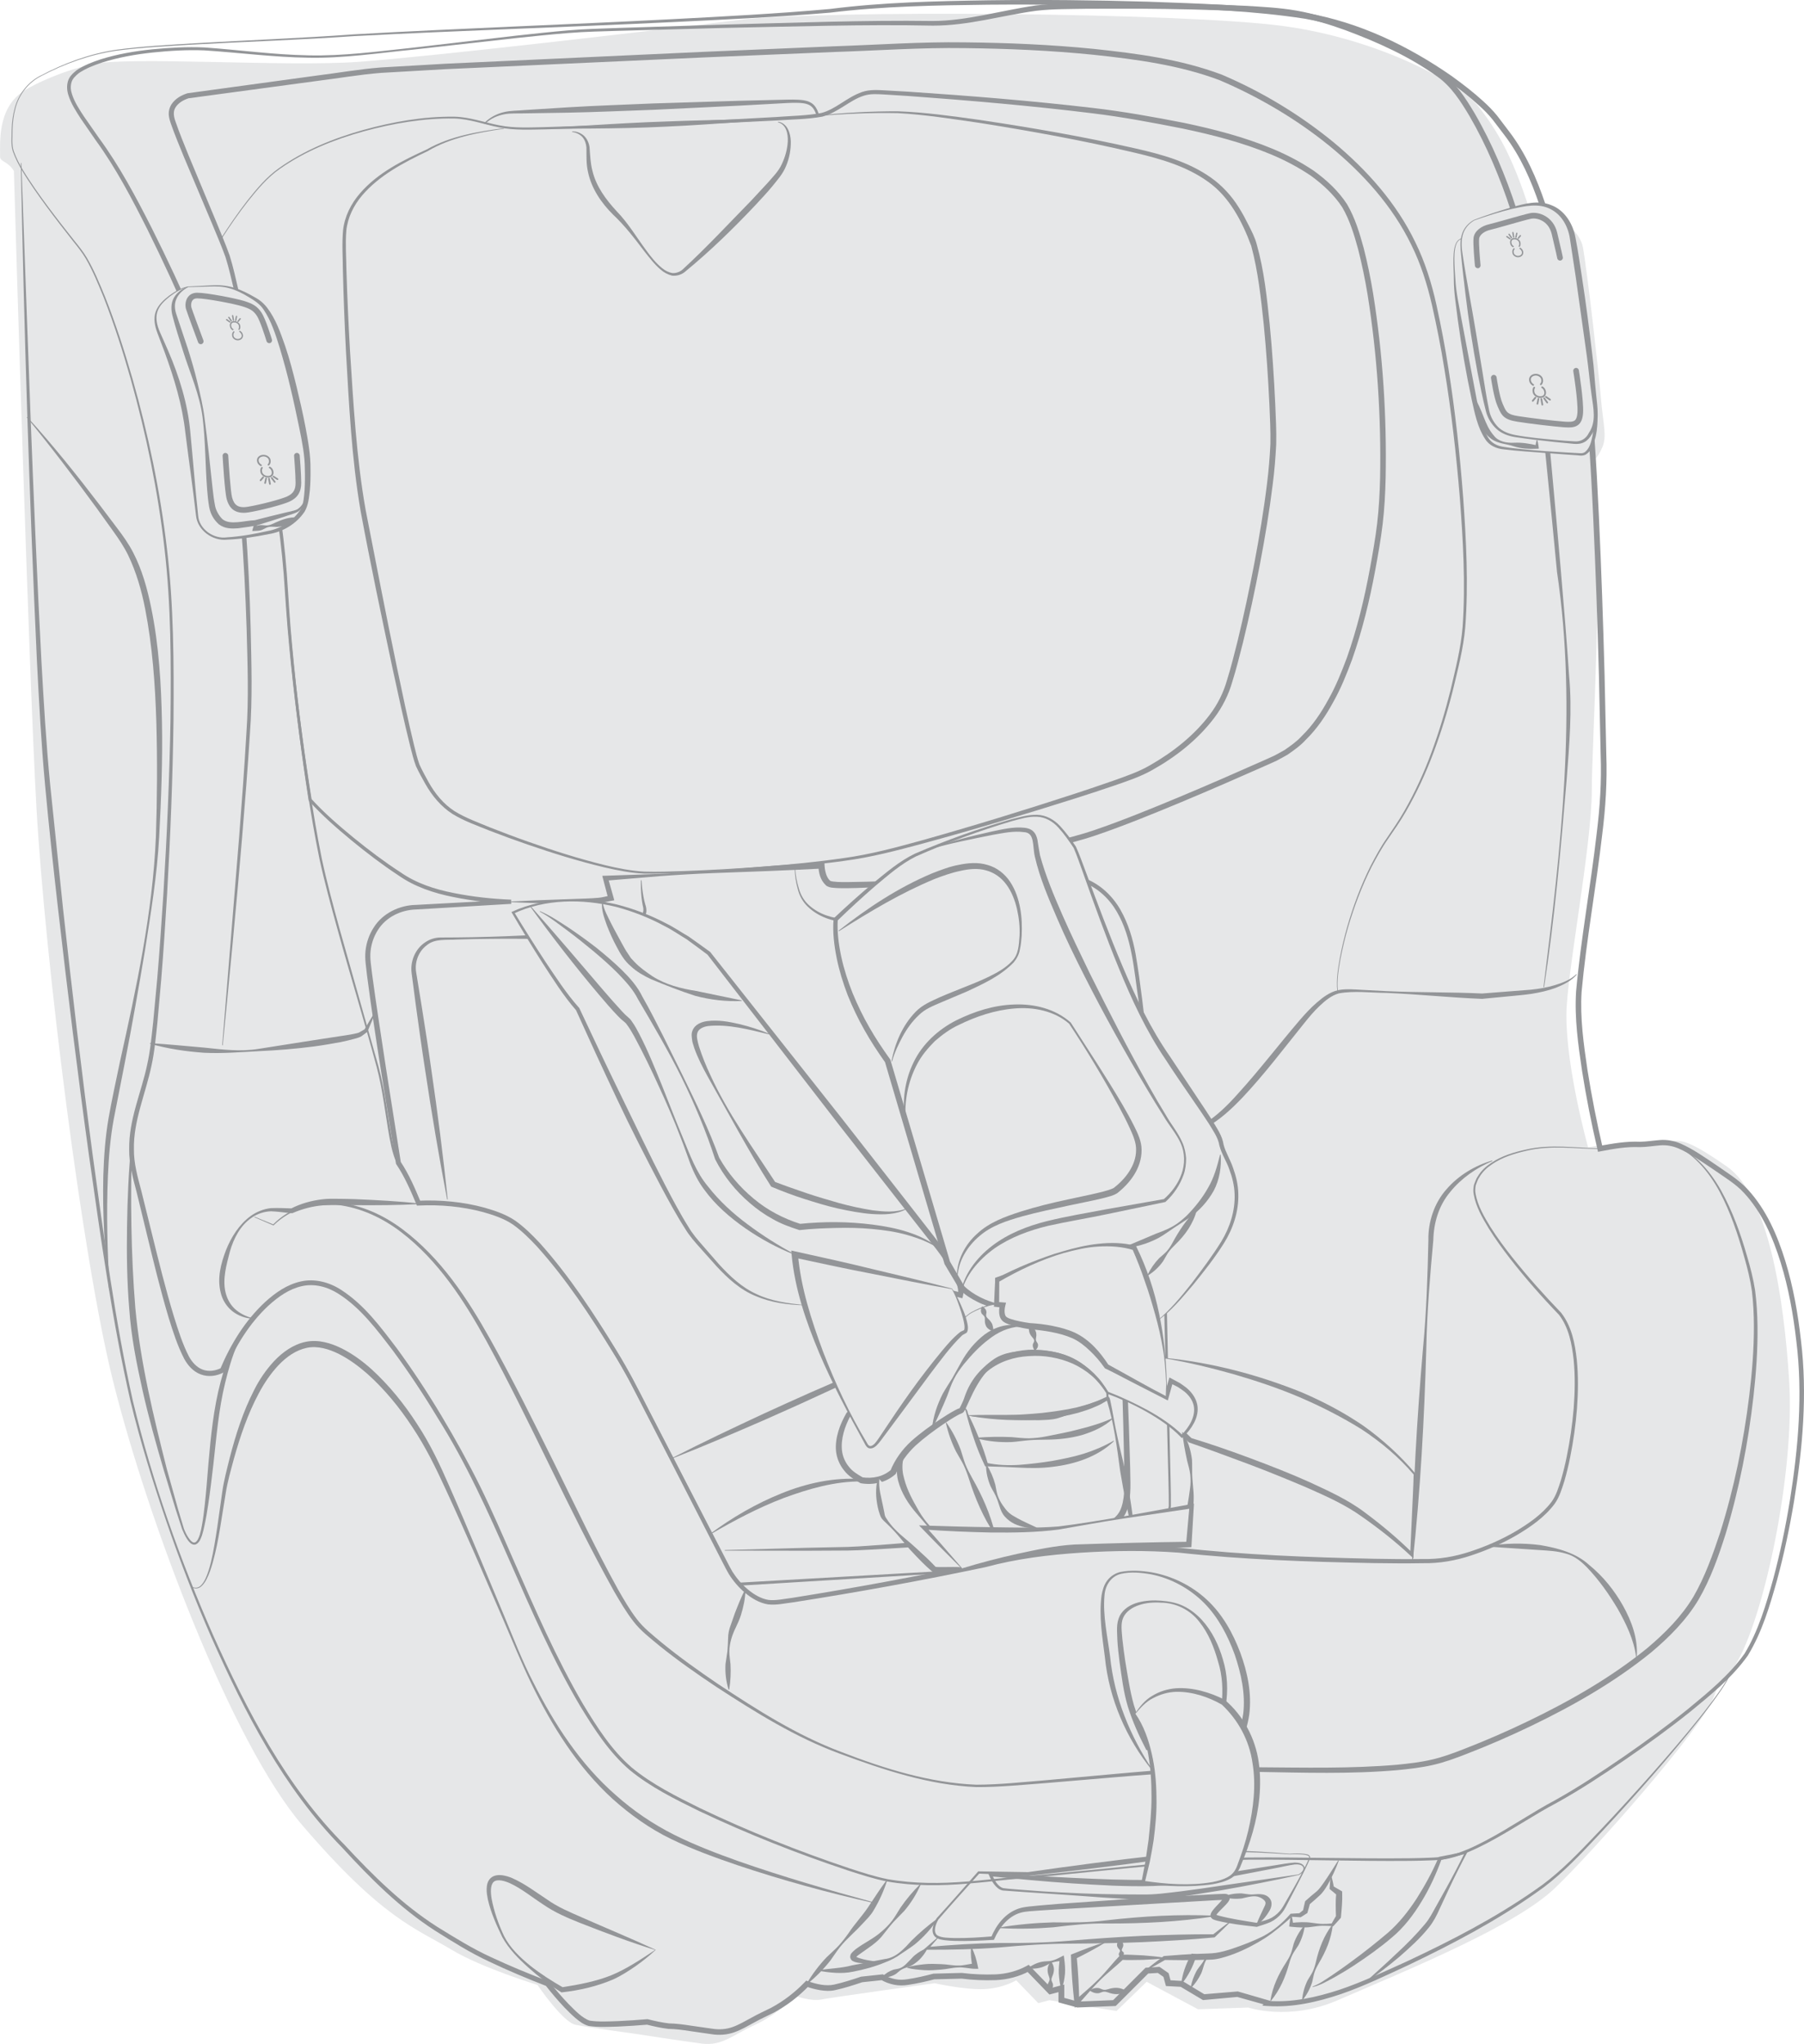 <?xml version="1.0" encoding="UTF-8"?>
<!DOCTYPE svg PUBLIC "-//W3C//DTD SVG 1.1//EN" "http://www.w3.org/Graphics/SVG/1.1/DTD/svg11.dtd">
<!-- Creator: CorelDRAW 2018 (64-Bit) -->
<svg xmlns="http://www.w3.org/2000/svg" xml:space="preserve" width="53.261mm" height="60.333mm" version="1.1" style="shape-rendering:geometricPrecision; text-rendering:geometricPrecision; image-rendering:optimizeQuality; fill-rule:evenodd; clip-rule:evenodd"
viewBox="0 0 796.56 902.33"
 xmlns:xlink="http://www.w3.org/1999/xlink">
 <defs>
  <style type="text/css">
   <![CDATA[
    .fil1 {fill:#939598;fill-rule:nonzero}
    .fil0 {fill:#E6E7E8;fill-rule:nonzero}
   ]]>
  </style>
 </defs>
 <g id="Слой_x0020_1">
  <path class="fil0" d="M790.02 609.51c-2.34,-36.63 -9.11,-81.74 -27.54,-94.56 -21.89,-15.23 -21.44,-11.13 -30.62,-9.95 -11.16,1.43 -14.2,-1.64 -30.62,1.53 0,0 -9.6,-34.22 -9.6,-58.26 0,-17.76 11.22,-74.56 11.22,-99.38 0,-19.37 4.95,-97.84 1.44,-146.28 1.22,-1.12 2.19,-2.8 3.21,-5.15 2.16,-4.92 0.31,-10.47 -0.61,-21.55 -0.92,-11.09 -6.11,-56.84 -7.96,-66.7 -1.78,-9.48 -15.74,-16.68 -23.62,-16.79 -8.03,-24.89 -14.62,-35.12 -22.31,-45.22 -7.32,-9.61 -42.78,-29.8 -86.39,-35.71 -43.6,-5.91 -203.4,-7.3 -241.26,-2.57 -37.86,4.73 -134.76,16.01 -166.88,18.37 -32.12,2.36 -101.52,-2.52 -117.58,1.03 -16.06,3.54 -28.05,10.41 -28.05,10.41 -13.77,7.09 -12.82,22.19 -12.82,30.45 0,2.3 3.64,2.04 6.11,6.34 0.61,22.4 6.62,222.29 9.95,280.95 3.83,67.37 20.09,197.9 33.68,252.62 15.59,62.74 52.7,160.49 83.7,196.67 35.65,41.6 50.31,45.58 66.34,55.2 12.9,7.74 37.52,15.31 37.52,15.31 0,0 11.12,16.43 16.84,17.61 5.73,1.18 26.36,3.97 26.36,3.97 0,0 20.06,3.11 29.21,4.29 9.16,1.18 13.39,-3.59 23.68,-8.29 10.3,-4.7 17.63,-12.82 17.63,-12.82 0,0 6.84,2.63 11.72,1.65 4.88,-0.98 49.86,-7.17 49.86,-7.17 0,0 13.29,2.93 21.75,2.61 8.47,-0.33 14.32,-3.9 14.32,-3.9l9.76 10.09 4.89 -1.3 29.66 4.76 13.3 -12.89 22.68 12.13 22.2 -0.76c0,0 17.98,6.02 39.13,-3.09 35.48,-15.28 79.2,-33.28 96.37,-49.74 17.17,-16.46 64.14,-69.71 69.86,-83.81 0.66,-1.63 1.34,-3.4 2.02,-5.25 3.22,-3.31 5.87,-6.43 7.59,-9.18 12.62,-20.09 26.45,-84.95 23.85,-125.67z"/>
  <path class="fil1" d="M9.43 71.93c2.68,73.22 5,146.45 8.84,219.61 1.03,18.28 2.09,36.56 3.87,54.76l5.67 54.64c3.99,36.41 8.28,72.78 13.13,109.09 5,36.26 9.77,72.65 17.71,108.37 8.54,35.59 20.85,70.25 35.57,103.75 14.97,33.26 32.02,66.34 58,92.37 12.41,13.39 25.51,26.34 40.89,36.13 7.77,4.8 15.54,9.63 23.81,13.41 8.26,3.86 16.73,7.35 25.25,10.6l0.29 0.11 0.21 0.26c2.62,3.31 5.41,6.55 8.32,9.6 2.88,2.89 6.11,6.32 9.43,7.41 3.92,0.58 8.32,0.34 12.53,0.2 4.24,-0.19 8.51,-0.48 12.75,-0.85l0.21 -0.01 0.2 0.05c3.06,0.76 6.21,1.47 9.27,1.82 3.05,0.04 6.54,0.51 9.63,0.99l9.52 1.36c3.09,0.49 6.06,0.27 8.93,-0.74 2.87,-1.02 5.61,-2.65 8.45,-4.18 2.78,-1.58 5.88,-2.96 8.61,-4.34 5.51,-2.94 10.62,-6.9 14.9,-11.38l0.57 -0.6 0.79 0.28c3.69,1.27 7.83,2.27 11.47,1.49 3.94,-0.88 7.89,-2.14 11.77,-3.45l0.15 -0.05 0.13 -0.02 9.12 -0.98 0.41 -0.05 0.39 0.24c1.47,0.87 3.28,1.54 5.04,1.89 1.81,0.36 3.51,0.34 5.42,0.04 3.78,-0.56 7.59,-1.43 11.32,-2.42l0.16 -0.04 0.14 0 12.37 -0.33 0.09 -0 0.13 0.02c4.82,0.63 9.81,0.8 14.72,0.63 4.75,-0.21 9.64,-1.48 13.71,-3.73l0.91 -0.5 0.68 0.71 9.77 10.08 -1.26 -0.35 4.88 -1.3 1.63 -0.43 0 1.68 0 5.2 -0.95 -1.25 7.16 1.95 -0.39 -0.05 16.27 -0.66 -0.87 0.38 14.32 -14.32 0.35 -0.35 0.49 -0.03 5.21 -0.33 0.46 -0.03 0.38 0.26 3.26 2.27 0.38 0.27 0.13 0.46 0.97 3.58 -1.19 -0.97 5.86 0.34 0.33 0.02 0.27 0.17 9.75 5.9 -0.76 -0.18 14.98 -1.24 0.23 -0.02 0.2 0.06 13.65 3.96 1.88 0.54 -1.38 1.37 -0.19 0.19 -0.72 -1.95c10.56,0.8 21.25,-1.58 31.39,-4.9 10.16,-3.41 19.95,-8.09 29.78,-12.52 19.52,-9.15 38.8,-19.08 56.49,-31.43 8.96,-6.02 16.61,-13.64 24.09,-21.45 7.5,-7.77 14.84,-15.7 22.07,-23.73 7.23,-8.03 14.35,-16.16 21.26,-24.47 3.45,-4.16 6.85,-8.36 10.1,-12.66 3.2,-4.33 6.54,-8.65 8.8,-13.54l0.25 0.1c-2.25,4.97 -5.56,9.3 -8.73,13.67 -3.23,4.34 -6.61,8.56 -10.02,12.75 -6.84,8.37 -13.91,16.56 -21.08,24.65 -7.18,8.09 -14.47,16.08 -21.92,23.92 -7.39,7.84 -15.11,15.63 -24.08,21.78 -17.71,12.56 -36.95,22.66 -56.47,32 -9.82,4.53 -19.56,9.28 -29.88,12.84 -10.29,3.45 -21.14,5.99 -32.23,5.26l-2.48 -0.16 1.77 -1.78 0.19 -0.19 0.5 1.91 -13.69 -3.85 0.43 0.04 -14.97 1.37 -0.4 0.03 -0.35 -0.21 -9.79 -5.82 0.6 0.19 -5.86 -0.31 -0.95 -0.05 -0.25 -0.92 -0.98 -3.58 0.52 0.73 -3.26 -2.28 0.83 0.24 -5.2 0.32 0.85 -0.38 -14.33 14.32 -0.36 0.36 -0.51 0.02 -16.27 0.64 -0.2 0.01 -0.19 -0.06 -7.16 -1.95 -0.95 -0.26 0 -6.19 1.62 1.24 -4.88 1.3 -0.73 0.19 -0.53 -0.54 -9.76 -10.1 1.59 0.2c-2.38,1.35 -4.76,2.22 -7.28,2.91 -2.5,0.67 -5.09,1.06 -7.68,1.17 -5.08,0.17 -10.1,-0.01 -15.2,-0.67l0.22 0.01 -12.37 0.32 0.3 -0.04c-3.85,1.01 -7.67,1.88 -11.64,2.47 -1.94,0.33 -4.23,0.37 -6.26,-0.06 -2.08,-0.43 -3.99,-1.11 -5.89,-2.25l0.81 0.2 -9.12 0.97 0.28 -0.06c-3.98,1.34 -7.92,2.61 -12.07,3.52 -2.22,0.52 -4.52,0.36 -6.64,0.03 -2.14,-0.36 -4.18,-0.9 -6.24,-1.65l1.35 -0.33c-4.58,4.78 -9.76,8.79 -15.59,11.9 -3,1.52 -5.77,2.73 -8.59,4.32 -2.8,1.51 -5.61,3.19 -8.81,4.34 -3.19,1.15 -6.81,1.38 -10.06,0.85l-9.55 -1.37c-3.26,-0.5 -6.15,-0.91 -9.52,-0.98 -3.34,-0.38 -6.46,-1.11 -9.62,-1.89l0.41 0.03c-4.29,0.36 -8.56,0.65 -12.86,0.84 -4.33,0.12 -8.53,0.41 -13.1,-0.26 -2.59,-0.7 -4.24,-2.2 -5.97,-3.58 -1.66,-1.44 -3.2,-2.97 -4.71,-4.53 -2.97,-3.16 -5.75,-6.43 -8.42,-9.84l0.5 0.37c-8.57,-3.33 -17.03,-6.88 -25.34,-10.83 -8.38,-3.89 -16.19,-8.81 -23.95,-13.68 -15.55,-10.04 -28.65,-23.19 -41.02,-36.69 -25.93,-26.33 -42.99,-59.67 -57.81,-93.02 -7.34,-16.8 -13.95,-33.91 -19.89,-51.25 -5.93,-17.34 -11.39,-34.86 -15.71,-52.68 -8.16,-35.78 -13.14,-72.13 -18.33,-108.39 -5.03,-36.3 -9.51,-72.67 -13.68,-109.07 -2.08,-18.2 -4.06,-36.42 -5.73,-54.67 -1.69,-18.26 -2.66,-36.57 -3.6,-54.87 -3.42,-73.21 -5.65,-146.44 -7.12,-219.7l0.26 -0.01z"/>
  <path class="fil1" d="M569.52 818.36c2.03,-0.14 4.09,-0.21 6.15,0.01 0.93,0.23 2.26,0.05 2.82,1.34 -0.1,1.18 -0.62,2.03 -1.01,2.99 -1.69,3.74 -3.65,7.33 -5.5,10.99l-2.83 5.44c-0.96,1.77 -1.77,3.71 -3.15,5.39 -1.34,1.66 -3.04,3.05 -4.99,3.99 -2.06,0.91 -3.92,1.37 -5.86,2.06l-0.17 0.06 -0.22 -0.02c-5.81,-0.66 -11.54,-1.29 -17.36,-2.71l-1.12 -0.34c-0.44,-0.3 -0.62,0.07 -1.59,-1.09 -0.25,-0.41 -0.22,-1.06 -0.14,-1.39 0.09,-0.26 0.2,-0.55 0.32,-0.79 0.23,-0.37 0.47,-0.77 0.72,-1.06 0.99,-1.24 2.03,-2.26 3,-3.31 0.49,-0.52 0.95,-1.04 1.36,-1.55 0.15,-0.22 0.4,-0.53 0.41,-0.61 0.11,-0.16 -0.05,0.02 0.04,0.29 0.06,0.05 0.06,0.34 0.24,0.47 0.2,0.16 0.35,0.16 0.27,0.17l-3.88 0.16 -34.76 2 -34.76 2.03 -8.68 0.55c-2.85,0.27 -5.88,0.25 -8.39,1.02 -5.23,1.57 -9.14,6.4 -11.35,11.43l-0.22 0.48 -0.46 0.03c-5.59,0.33 -11.16,0.6 -16.79,0.45 -1.4,-0.06 -2.81,-0.12 -4.21,-0.29 -1.38,-0.19 -2.91,-0.32 -4.24,-1.3 -1.37,-1.06 -1.59,-2.93 -1.27,-4.33 0.29,-1.47 0.88,-2.78 1.63,-4.04l0.02 -0.03 0.03 -0.03c6.17,-6.75 12.18,-13.64 18.21,-20.52l0.15 -0.17 0.23 0 21.82 0.34 -0.13 0.01c19.17,-2.77 38.37,-5.28 57.63,-7.43 9.61,-0.87 19.25,-2.51 29.01,-2.22 9.7,0.22 19.38,0.71 29.01,1.54zm0 0.26c-9.67,-0.64 -19.34,-1.2 -29.01,-0.92 -9.66,0.06 -19.15,2.13 -28.77,3.34 -19.18,2.67 -38.41,4.98 -57.67,7.04l-0.08 0.01 -0.05 0 -21.79 -0.96 0.38 -0.17c-6.12,6.8 -12.26,13.57 -18.24,20.49l0.05 -0.06c-1.24,2.15 -2.43,5.43 -0.5,6.98 2.03,1.23 5.14,1.07 7.8,1.21 5.53,0.05 11.11,-0.28 16.63,-0.77l-0.67 0.51c2.27,-5.48 6.2,-10.73 12.21,-12.77 3.05,-0.97 5.92,-0.96 8.82,-1.32l8.69 -0.74 34.77 -2.41 34.8 -1.88 2.18 -0.09 1.12 -0.04c0.34,0 0.71,-0.07 1.52,0.12 0.19,-0.11 1.29,0.77 1.25,1.3 0.1,0.64 -0.07,1.19 -0.19,1.34 -0.26,0.6 -0.51,0.83 -0.78,1.21 -0.52,0.61 -1.04,1.16 -1.56,1.68 -1.03,1.04 -2.09,2.05 -2.93,3.06 -0.24,0.26 -0.36,0.49 -0.53,0.72 -0.04,0.08 -0.05,0.14 -0.1,0.21 0.03,0 0.02,-0.22 -0.07,-0.35 -0.52,-0.54 0.07,-0.04 0.28,-0.03l0.95 0.32c5.43,1.46 11.26,2.3 16.94,3.22l-0.39 0.04c1.94,-0.6 4.09,-1.06 5.79,-1.75 1.77,-0.76 3.38,-1.96 4.66,-3.43 1.31,-1.44 2.17,-3.29 3.23,-5.07l3.05 -5.33c2.03,-3.55 3.98,-7.15 5.74,-10.82 0.4,-0.9 0.93,-1.9 1.02,-2.76 -0.23,-0.72 -1.56,-0.89 -2.46,-1.03 -2.02,-0.23 -4.06,-0.2 -6.1,-0.1z"/>
  <path class="fil1" d="M573.38 827.48c1.15,-0.67 2.63,-1.95 2.07,-3.2 -0.63,-1.16 -2.35,-1.3 -3.71,-1.21 -2.87,0.37 -5.84,1.16 -8.78,1.69l-17.72 3.4c-11.84,2.11 -23.76,4.01 -35.89,4.44 -12.12,0.38 -24.12,-0.43 -36.12,-1.17 -12,-0.81 -23.96,-1.94 -35.93,-3.13l0.7 -0.92c0.99,2.48 2.5,5.43 4.95,6.15 2.77,0.38 5.78,0.53 8.66,0.78 5.82,0.48 11.65,0.87 17.48,1.15 11.66,0.63 23.36,0.9 34.99,0.89 5.8,0.13 11.49,-0.72 17.3,-1.39 5.78,-0.72 11.55,-1.56 17.33,-2.43l34.66 -5.04zm0.09 0.25c-11.46,2.53 -22.9,4.79 -34.44,6.79 -11.55,1.75 -23.05,4.23 -34.95,4.02 -11.74,-0.27 -23.37,-1.39 -35.03,-2.15l-17.5 -1.18 -8.81 -0.63c-1.69,-0.34 -2.87,-1.57 -3.79,-2.75 -0.92,-1.23 -1.65,-2.54 -2.23,-3.97l-0.41 -1 1.12 0.08c11.97,0.83 23.96,1.44 35.95,2.05 11.97,0.57 23.99,1.1 35.89,0.9 11.89,-0.49 23.8,-1.96 35.67,-3.61l17.79 -2.79c2.98,-0.47 5.88,-1.03 8.99,-1.24 1.47,0.05 3.4,0.17 4.24,1.84 0.55,1.92 -1.25,2.99 -2.48,3.66z"/>
  <path class="fil1" d="M441.27 850.91c7.87,-1.32 15.78,-2.03 23.7,-2.26 7.95,0.11 15.9,0.11 23.78,-0.93 15.79,-1.77 31.63,-2.74 47.55,-2.02l0.02 0.27c-15.75,2.46 -31.6,3.22 -47.49,3.19 -7.96,-0.17 -15.85,0.69 -23.74,1.67 -7.91,0.64 -15.84,0.8 -23.81,0.34l-0.02 -0.26z"/>
  <path class="fil1" d="M540.22 837.23c2.68,-1.01 5.36,-1.44 8.07,-1.36 1.37,0.13 2.74,0.44 4.11,0.48 1.33,0.01 2.76,-0.27 4.24,-0.14 1.44,0.1 3.2,0.53 4.27,2.26 1.13,1.78 0.25,4.07 -0.38,5.08 -1.43,2.47 -3.25,4.59 -5.55,6.28l-0.21 -0.16c0.94,-2.66 2.19,-5.05 3.26,-7.4 0.64,-1.29 0.94,-1.89 0.68,-2.64 -0.26,-0.72 -1.25,-1.49 -2.39,-2.01 -2.38,-1.09 -5.25,-0.13 -7.89,0.45 -2.71,0.35 -5.46,0.18 -8.2,-0.57l-0.01 -0.27z"/>
  <path class="fil1" d="M414.35 855.36l-4.55 5.21 -0.45 -1.02c10.53,-0.94 21.07,-1.66 31.63,-1.78 10.58,0.07 21.14,-0.13 31.67,-1.05 10.53,-0.86 21.07,-1.61 31.62,-2.11 10.55,-0.44 21.11,-0.76 31.68,-0.7l-0.43 0.17c2.57,-2.08 5.24,-4.05 7.87,-6.08l0.17 0.2c-2.37,2.31 -4.69,4.69 -7.11,6.94l-0.16 0.15 -0.28 0.02c-10.53,0.98 -21.07,1.59 -31.62,2.07 -10.55,0.43 -21.12,0.6 -31.69,0.67 -10.57,-0.01 -21.11,0.71 -31.64,1.7 -10.54,0.81 -21.1,1.01 -31.67,0.99l-1.63 0 1.17 -1.02 5.21 -4.55 0.18 0.19z"/>
  <path class="fil1" d="M591.12 821.47c-1.34,3.69 -2.99,7.23 -4.93,10.67 -1.02,1.66 -2.11,3.44 -3.71,4.83 -1.46,1.32 -2.9,2.65 -4.43,3.89l0.4 -0.62c-0.35,1.29 -0.68,2.6 -1.07,3.88l-0.13 0.43 -0.28 0.17 -2.37 1.5 -0.29 0.18 -0.23 -0.01 -3.9 -0.23 0.48 -0.21c-3.86,3.44 -7.71,6.77 -12.04,9.62 -4.36,2.76 -8.92,5.15 -13.76,7.01 -2.43,0.9 -4.9,1.73 -7.54,2.24 -2.78,0.51 -5.2,0.27 -7.79,0.42 -5.1,0.17 -10.22,0.09 -15.32,0.01l0.46 -0.14c-2.91,1.7 -5.88,3.33 -8.87,4.91l-0.15 -0.22c2.65,-2.11 5.33,-4.17 8.06,-6.16l0.16 -0.12 0.29 -0.02c5.08,-0.4 10.16,-0.81 15.24,-0.96 2.49,-0.14 5.2,-0.09 7.46,-0.42 2.39,-0.35 4.8,-1.04 7.18,-1.82 4.73,-1.62 9.5,-3.41 14,-5.7 4.41,-2.4 8.35,-5.78 11.65,-9.57l0.16 -0.19 0.32 -0.02 3.9 -0.22 -0.52 0.16 2.18 -1.76 -0.41 0.6c0.26,-1.32 0.6,-2.62 0.89,-3.93l0.07 -0.32 0.32 -0.31c1.41,-1.31 2.9,-2.52 4.39,-3.75 1.41,-1.09 2.44,-2.66 3.56,-4.22 2.21,-3.13 4.21,-6.47 6.33,-9.75l0.24 0.12z"/>
  <path class="fil1" d="M356.22 875.67c2.49,-4.24 5.4,-8.07 8.72,-11.57 1.72,-1.7 3.59,-3.28 5.25,-5.04 1.64,-1.78 3.1,-3.69 4.5,-5.66 2.63,-4.01 6.04,-7.58 8.63,-11.46 2.65,-3.93 5.21,-8.02 8.15,-11.92l0.24 0.12c-1.47,4.69 -3.5,9.11 -6.03,13.33 -1.27,2.18 -3.06,3.85 -4.69,5.64 -1.64,1.79 -3.37,3.5 -5.15,5.18 -1.76,1.69 -3.46,3.42 -4.97,5.3 -1.5,1.89 -2.79,3.96 -4.22,5.92 -3,3.8 -6.4,7.28 -10.22,10.34l-0.19 -0.17z"/>
  <path class="fil1" d="M414.03 847.22c-2.82,4.19 -6.18,7.92 -10.05,11.11 -2,1.53 -4.14,2.88 -6.22,4.29 -2.01,1.51 -4.36,2.69 -6.7,3.59 -4.65,1.96 -9.5,3.27 -14.44,4.22 -4.95,1.05 -10.25,0.43 -15.11,-0.38l0.02 -0.26c5.06,-0.88 9.78,-0.85 14.57,-2.13l14.52 -2.82c5.1,-0.55 8.55,-4.53 11.87,-8.13 3.51,-3.46 7.24,-6.71 11.33,-9.66l0.19 0.18z"/>
  <path class="fil1" d="M406.56 831.9c-1.85,4.26 -4.28,8.14 -7.23,11.63l-4.79 4.94c-1.52,1.7 -2.9,3.51 -4.35,5.32 -2.75,3.85 -7.07,6.26 -10.52,8.83 -0.44,0.31 -0.89,0.62 -1.22,0.93 -0.36,0.23 -0.61,0.79 -0.53,0.35 -0.23,-0.53 -0.09,-0.07 0.36,0.08 0.45,0.21 0.92,0.4 1.44,0.55 2.03,0.66 4.28,1 6.54,1.35l0.02 0.26c-2.27,0.52 -4.6,0.71 -7.02,0.4 -0.6,-0.08 -1.21,-0.23 -1.83,-0.42 -0.53,-0.29 -1.66,-0.35 -2.04,-2.08 0.05,-1.63 0.8,-1.92 1.2,-2.46 0.48,-0.48 0.95,-0.85 1.41,-1.22 3.83,-2.83 7.81,-4.57 11.16,-7.58 1.73,-1.44 3.34,-3.06 4.72,-4.85 1.38,-1.8 2.47,-3.83 3.7,-5.73 2.57,-3.72 5.46,-7.2 8.75,-10.44l0.22 0.14z"/>
  <path class="fil1" d="M570.3 845.51c0.36,1.41 0.58,2.82 0.73,4.23l-0.85 -0.85c3.03,-0.33 6.07,-0.52 9.11,-0.04 1.52,0.19 3.04,0.45 4.56,0.48 1.52,0.01 3.03,-0.04 4.55,-0.22l-0.52 0.26c0.75,-1.28 1.43,-2.62 2.23,-3.86l-0.21 0.61c-0.1,-3.48 -0.24,-6.95 0.12,-10.42l0.56 1.11 -3.07 -2.55 -0.44 -0.37 0.03 -0.37c0.11,-1.75 0.22,-3.5 0.51,-5.26l0.26 -0.01c0.52,1.71 0.84,3.43 1.18,5.15l-0.42 -0.74 3.45 2 0.53 0.31 0.03 0.81c0.14,3.48 -0.22,6.94 -0.53,10.4l-0.04 0.41 -0.17 0.21c-0.94,1.14 -1.99,2.2 -2.98,3.31l-0.26 0.29 -0.25 -0.04c-1.52,-0.19 -3.03,-0.23 -4.55,-0.22 -1.52,0.03 -3.04,0.29 -4.56,0.48 -3.03,0.48 -6.07,0.29 -9.11,-0.03l-0.94 -0.11 0.08 -0.75c0.15,-1.41 0.36,-2.82 0.72,-4.23l0.26 0z"/>
  <path class="fil1" d="M603.07 874.85c4.53,-4.12 9.1,-8.16 13.5,-12.37 4.47,-4.11 8.77,-8.45 12.6,-13.04 1.94,-2.27 3.24,-4.83 4.76,-7.56l4.47 -8.01c2.97,-5.34 5.81,-10.76 8.5,-16.25l0.52 0.67c-3.82,0.9 -7.61,1.96 -11.43,2.92l0.55 -0.48c-2.36,6.49 -5.21,12.78 -8.83,18.69 -3.57,5.9 -7.84,11.55 -13.26,16.03 -5.25,4.47 -10.86,8.44 -16.59,12.22 -2.87,1.88 -5.83,3.64 -8.81,5.33 -3.03,1.6 -5.98,3.42 -9.44,4.19l0 -0.26c3.12,-1.05 5.91,-3.25 8.75,-5.05 2.83,-1.89 5.59,-3.89 8.33,-5.9 5.5,-4 10.82,-8.25 16,-12.61 5.03,-4.35 9.21,-9.65 12.89,-15.3 3.58,-5.7 6.91,-11.66 9.52,-17.89l0.17 -0.41 0.38 -0.08c3.85,-0.79 7.72,-1.48 11.55,-2.33l1 -0.22 -0.48 0.89c-2.87,5.39 -5.61,10.86 -8.2,16.4l-3.88 8.32c-1.21,2.73 -2.68,5.65 -4.68,8.1 -3.89,4.9 -8.51,9 -13.12,13.04 -4.7,3.95 -9.54,7.72 -14.63,11.15l-0.16 -0.21z"/>
  <path class="fil1" d="M574.93 882.89c0.3,-3.1 1.13,-5.97 2.44,-8.66 0.73,-1.31 1.64,-2.55 2.29,-3.9 0.63,-1.36 1.05,-2.79 1.39,-4.26 1.36,-5.88 3.48,-11.45 7.22,-16.38l0.24 0.09c-0.71,6.14 -3.03,11.63 -6.13,16.82 -0.76,1.3 -1.45,2.63 -1.94,4.04 -0.47,1.42 -0.67,2.94 -1.05,4.4 -0.91,2.85 -2.3,5.5 -4.23,7.94l-0.25 -0.1z"/>
  <path class="fil1" d="M576.15 850.12c-0.44,3.13 -1.42,6.02 -2.87,8.7 -0.8,1.31 -1.77,2.53 -2.48,3.87 -0.7,1.36 -1.19,2.8 -1.6,4.27 -1.65,5.92 -4.04,11.5 -8.03,16.36l-0.24 -0.11c1.01,-6.2 3.6,-11.7 6.95,-16.85 0.83,-1.29 1.59,-2.61 2.14,-4.02 0.54,-1.43 0.81,-2.97 1.27,-4.43 1.05,-2.86 2.57,-5.5 4.62,-7.9l0.24 0.11z"/>
  <path class="fil1" d="M514.18 864.52c-3.15,0.41 -6.3,0.54 -9.45,0.69 -3.15,-0.01 -6.3,0.19 -9.44,-0.02l0.82 -0.33c-3.39,3.23 -7.14,6.09 -10.45,9.41 -3.31,3.3 -6.28,6.95 -9.44,10.41l-1.58 1.73 -0.27 -2.42c-0.74,-6.71 -1.28,-13.43 -1.47,-20.17l-0.03 -0.92 0.77 -0.31c4.64,-1.86 9.31,-3.68 14.13,-5.17l0.11 0.24c-4.29,2.64 -8.74,4.95 -13.21,7.21l0.73 -1.22c0.67,6.72 1.01,13.44 1.14,20.19l-1.85 -0.7c3.46,-3.15 7.11,-6.13 10.42,-9.44 3.31,-3.31 6.17,-7.07 9.41,-10.45l0.3 -0.32 0.52 -0.01c3.15,-0.1 6.29,0.21 9.43,0.3 3.15,0.26 6.29,0.51 9.42,1.02l-0.01 0.26z"/>
  <path class="fil1" d="M481.32 878.57c1.34,-0.86 2.68,-1.13 4.01,-0.88 0.66,0.2 1.31,0.6 1.98,0.71 0.66,0.1 1.33,-0.04 2,-0.25 2.67,-0.88 5.33,-0.93 7.96,0.75l-0.01 0.26c-2.68,1.58 -5.34,1.42 -7.98,0.43 -0.66,-0.24 -1.32,-0.4 -1.98,-0.33 -0.67,0.08 -1.34,0.45 -2.01,0.63 -1.33,0.19 -2.66,-0.14 -3.97,-1.05l0.01 -0.26z"/>
  <path class="fil1" d="M525.79 877.34c0.4,-2.6 1.34,-4.93 2.49,-7.15 0.6,-1.09 1.45,-2.06 2.2,-3.08 0.79,-1 1.36,-2.11 1.84,-3.26l0.39 0.68c-1.96,0.07 -3.94,0.43 -5.9,0.42l1.18 -0.73c-1.34,4.18 -3.35,8.08 -6.21,11.61l-0.24 -0.1c0.62,-4.5 2.08,-8.63 4.21,-12.47l0.45 -0.81 0.73 0.08c1.95,0.22 3.88,0.78 5.82,1.07l0.74 0.11 -0.35 0.57c-0.66,1.07 -1.22,2.18 -1.58,3.4 -0.39,1.2 -0.68,2.46 -1.21,3.59 -1.13,2.23 -2.46,4.35 -4.34,6.2l-0.24 -0.12z"/>
  <path class="fil1" d="M453.93 868.82c2.25,-1.58 4.63,-2.69 7.25,-2.93 1.32,-0.11 2.68,-0.07 3.9,-0.51 1.24,-0.37 2.41,-1 3.58,-1.6l1.05 -0.53 0.2 1.47c0.29,2.17 0.48,4.35 0.34,6.53 -0.23,2.17 -0.47,4.37 -1.51,6.51l-0.26 -0.05c-0.56,-2.17 -0.84,-4.33 -0.96,-6.5 -0.08,-2.16 0.13,-4.33 0.44,-6.49l1.24 0.93c-1.32,0.1 -2.64,0.19 -3.89,0.52 -1.28,0.26 -2.41,1.01 -3.59,1.6 -2.36,1.17 -4.97,1.47 -7.71,1.3l-0.07 -0.25z"/>
  <path class="fil1" d="M463.6 879.03c-0.86,-1.11 -1.13,-2.2 -0.89,-3.28 0.21,-0.54 0.6,-1.07 0.71,-1.61 0.09,-0.54 -0.04,-1.08 -0.25,-1.63 -0.88,-2.2 -0.93,-4.37 0.76,-6.5l0.26 0c1.58,2.21 1.41,4.38 0.43,6.53 -0.24,0.53 -0.4,1.07 -0.34,1.62 0.09,0.54 0.45,1.1 0.63,1.64 0.19,1.09 -0.14,2.17 -1.05,3.23l-0.26 -0.01z"/>
  <path class="fil1" d="M495.19 864.1c-0.92,-0.34 -1.3,-0.92 -1.18,-1.63 0.14,-0.37 0.47,-0.79 0.52,-1.12 0.04,-0.33 -0.15,-0.61 -0.41,-0.88 -1.08,-1.08 -1.38,-2.46 0.09,-3.88l0.26 -0.03c1.79,1.07 1.82,2.18 1.06,3.6 -0.18,0.35 -0.28,0.7 -0.16,0.99 0.13,0.28 0.54,0.5 0.76,0.75 0.29,0.55 0.07,1.21 -0.69,2.11l-0.25 0.09z"/>
  <path class="fil1" d="M429.04 859.8c1.34,2.55 2.1,5.22 2.65,7.93l0.28 1.41 -1.41 0c-2.5,0.01 -5.01,-0.81 -7.5,-0.59 -2.5,0.07 -4.98,0.78 -7.47,0.94 -2.49,0.21 -4.99,0.43 -7.49,0.26 -2.5,-0.19 -5,-0.36 -7.51,-1.01l-0.01 -0.26c2.48,-0.75 4.98,-1.03 7.46,-1.33 2.49,-0.28 4.98,-0.16 7.49,-0.06 2.5,0.06 5.01,0.65 7.51,0.62 2.5,0.1 4.97,-0.82 7.47,-0.92l-1.13 1.4c-0.54,-2.71 -0.87,-5.46 -0.6,-8.34l0.26 -0.05z"/>
  <path class="fil1" d="M389.48 872.72c1.52,-1.54 3.19,-2.58 5.07,-3.2 0.96,-0.24 2.02,-0.31 2.94,-0.68 0.92,-0.37 1.71,-0.98 2.44,-1.66l2 -2.01c0.66,-0.69 1.33,-1.47 2.09,-2.09 1.56,-1.23 3.24,-2.33 5.28,-3.03l0.17 0.2c-0.91,1.95 -2.18,3.5 -3.57,4.93 -1.38,1.25 -3.17,2.7 -5.23,3.25 -1,0.32 -1.93,0.66 -2.8,1.18 -0.84,0.54 -1.58,1.31 -2.42,1.9 -1.73,1.03 -3.71,1.55 -5.88,1.46l-0.09 -0.25z"/>
  <path class="fil1" d="M289.27 860.83c-11.09,-3.44 -22.29,-7.67 -33.26,-11.98 -5.43,-2.16 -11.1,-4.59 -16.03,-8.01 -5,-3.22 -9.58,-7.05 -14.72,-9.42 -2.42,-1.1 -5.58,-1.99 -7.2,-0.72 -1.63,1.42 -1.43,4.76 -1,7.46 1.06,5.65 3.04,11.32 5.53,16.58 2.62,5.2 7.02,9.35 11.52,13.03 4.6,3.64 9.59,6.81 14.63,9.69l-0.67 -0.14c7.36,-1.15 14.87,-2.53 21.77,-5.28 3.42,-1.4 6.75,-3.19 9.98,-5.14 3.2,-1.91 6.48,-4.1 9.46,-6.08zm0.26 -0.04c-2.95,2.76 -5.82,5.02 -8.98,7.26 -3.15,2.16 -6.38,4.25 -9.93,5.85 -7.15,3.04 -14.66,4.74 -22.3,5.62l-0.38 0.05 -0.3 -0.18c-5.1,-3.16 -9.83,-6.76 -14.27,-10.73 -4.41,-3.95 -8.69,-8.22 -11.59,-13.5 -2.58,-5.36 -5.04,-10.76 -6.38,-16.68 -0.28,-1.5 -0.58,-3 -0.52,-4.61 0.06,-1.54 0.31,-3.4 1.76,-4.77 1.47,-1.33 3.5,-1.45 5.05,-1.26 1.61,0.23 3.15,0.69 4.56,1.31 5.65,2.53 10.37,6.17 15.26,9.37 4.76,3.39 10.04,5.59 15.49,7.97 10.82,4.8 21.6,9.2 32.53,14.29z"/>
  <path class="fil1" d="M18.05 33.34c10.33,-5.48 21.49,-9.57 33.09,-11.34 11.61,-1.56 23.3,-2.17 34.98,-2.9 23.35,-1.36 46.73,-2.22 70.05,-3.93 46.72,-2.65 93.48,-4.26 140.19,-6.68 23.35,-1.23 46.73,-2.43 69.99,-4.51 23.22,-2.97 46.73,-3.48 70.1,-3.85 23.41,-0.31 46.81,-0.09 70.21,0.61 23.39,0.86 46.8,1.49 70.12,5 23.35,4.07 45.11,14.51 64.38,27.95 4.78,3.45 9.45,7.05 13.82,11.05 2.19,1.99 4.29,4.11 6.21,6.5l5.32 7.01c7.19,9.45 12.02,20.5 15.77,31.6 7.48,22.3 12.58,45.18 17.67,68.02 2.6,11.6 3.12,23.34 4.06,35 0.82,11.68 1.44,23.37 1.99,35.05 1.08,23.38 1.88,46.77 2.51,70.16l0.76 35.09c0.43,11.68 -0.33,23.57 -1.8,35.16 -2.68,23.27 -6.99,46.36 -9.11,69.51 -0.74,11.49 0.91,23.15 2.61,34.64 1.82,11.51 4.09,22.98 6.72,34.33l-1.38 -0.89c5.75,-1.13 11.93,-2.15 17.82,-1.88 2.92,-0.04 5.69,-0.52 8.8,-0.76 3.08,-0.26 6.37,0.35 9.19,1.59 5.64,2.49 10.46,5.97 15.4,9.27 4.79,3.41 10.04,6.44 14.22,10.97 8.25,8.99 13.09,20.3 16.59,31.65 3.5,11.41 5.56,23.19 6.89,35 2.89,23.69 0.74,47.65 -3.06,71.03 -1.95,11.71 -4.4,23.35 -7.51,34.81 -3.21,11.41 -6.61,22.93 -12.89,33.26 -7.03,9.88 -16.39,17.38 -25.54,24.9 -9.28,7.42 -18.88,14.38 -28.66,21.09 -9.81,6.67 -19.68,13.22 -30.11,18.99 -10.43,5.49 -20.2,12.28 -30.75,17.79 -5.27,2.74 -10.69,5.33 -16.57,6.71 -2.94,0.73 -5.97,0.86 -8.92,0.96 -2.97,0.13 -5.94,0.17 -8.9,0.21 -11.86,0.11 -23.7,-0.07 -35.55,-0.23 -11.84,-0.14 -23.69,-0.4 -35.51,-0.3 -11.82,0.22 -23.64,1.18 -35.43,2.14 -23.6,1.93 -47.14,4.79 -70.74,6.67 -11.76,1.21 -23.58,2.66 -35.49,2.44 -5.94,-0.09 -11.89,-0.58 -17.75,-1.6 -5.89,-1.14 -11.53,-2.99 -17.17,-4.8 -22.51,-7.48 -44.6,-16.19 -66.04,-26.36 -10.62,-5.23 -21.37,-10.48 -30.66,-18.13 -9.13,-7.87 -15.62,-18.07 -21.79,-28.17 -24.24,-40.98 -37.64,-87.18 -62.96,-127.28 -6.1,-10.12 -12.63,-19.99 -19.63,-29.5 -7.12,-9.31 -14.34,-19.02 -24.15,-25.23 -4.84,-3.1 -10.65,-4.63 -16.17,-3.36 -5.53,1.2 -10.42,4.67 -14.69,8.55 -8.52,7.9 -14.8,18.22 -19.26,28.91l-0.18 0.41 -0.31 0.16c-3.12,1.68 -6.81,2.19 -10.2,0.92 -3.39,-1.27 -5.76,-4.05 -7.34,-6.97 -3,-5.84 -4.91,-11.93 -6.81,-18.03 -3.66,-12.22 -6.65,-24.59 -9.65,-36.95l-4.5 -18.51c-1.58,-6.05 -3.39,-12.45 -3.29,-18.96 -0.18,-13.16 5.39,-25.13 7.96,-37.38 1.37,-6.13 1.94,-12.45 2.64,-18.76l1.77 -18.96c1.08,-12.65 1.94,-25.33 2.76,-38 1.54,-25.36 2.66,-50.75 3.1,-76.14 0.29,-25.38 0.29,-50.85 -2.65,-76.07 -2.89,-25.22 -8.05,-50.17 -14.89,-74.61 -3.47,-12.21 -7.34,-24.32 -11.97,-36.15 -2.39,-5.86 -4.78,-11.77 -7.97,-17.24 -1.6,-2.7 -3.6,-5.16 -5.59,-7.65l-5.87 -7.52c-3.87,-5.04 -7.68,-10.14 -11.28,-15.37 -3.54,-5.27 -7.2,-10.56 -9.37,-16.61 -1,-3.13 -0.48,-6.36 -0.54,-9.53 0.12,-3.18 0.46,-6.37 1.32,-9.45 1.57,-6.21 5.83,-11.7 11.58,-14.56zm0.13 0.23c-5.69,2.86 -9.85,8.26 -11.39,14.41 -0.84,3.05 -1.16,6.23 -1.27,9.39 0.05,3.13 -0.42,6.43 0.56,9.39 2.14,5.93 5.82,11.23 9.36,16.47 3.61,5.22 7.43,10.29 11.32,15.32l5.89 7.49c1.99,2.47 4.01,4.93 5.67,7.7 3.23,5.52 5.65,11.42 8.07,17.3 4.68,11.83 8.6,23.95 12.11,36.17 6.95,24.46 12.2,49.43 15.18,74.71 3.05,25.29 3.12,50.8 2.93,76.21 -0.34,25.42 -1.36,50.83 -2.81,76.22 -0.77,12.69 -1.57,25.38 -2.61,38.05l-1.69 19c-0.68,6.31 -1.22,12.69 -2.6,18.98 -2.61,12.53 -8.03,24.39 -7.77,36.95 -0.07,6.28 1.65,12.26 3.29,18.46l4.58 18.51c3.05,12.33 6.08,24.67 9.76,36.78 1.88,6.02 3.79,12.12 6.59,17.6 1.41,2.63 3.45,4.94 6.1,5.93 2.6,1.03 5.78,0.57 8.23,-0.72l-0.48 0.57c4.66,-11.08 11.03,-21.48 19.92,-29.72 4.43,-4.01 9.58,-7.69 15.71,-9.03 6.13,-1.41 12.65,0.37 17.71,3.66 10.32,6.61 17.51,16.45 24.67,25.84 7.02,9.59 13.55,19.52 19.65,29.7 6.11,10.18 11.85,20.58 17.12,31.21 5.24,10.66 9.92,21.55 14.68,32.4 9.51,21.67 18.9,43.47 30.84,63.87 6.08,10.05 12.53,20.19 21.4,27.87 9.01,7.46 19.76,12.79 30.31,18.02 21.33,10.2 43.38,18.97 65.8,26.49 5.62,1.83 11.27,3.7 17.01,4.82 5.8,1.02 11.7,1.52 17.59,1.63 11.81,0.25 23.59,-1.15 35.38,-2.33 23.63,-1.79 47.15,-4.6 70.76,-6.64 11.81,-1 23.62,-1.99 35.49,-2.24 11.86,-0.13 23.69,0.09 35.54,0.2 11.85,0.12 23.69,0.27 35.52,0.13 2.95,-0.04 5.91,-0.1 8.86,-0.23 2.96,-0.12 5.89,-0.25 8.7,-0.96 5.68,-1.34 11.04,-3.91 16.25,-6.64 10.45,-5.49 20.18,-12.29 30.71,-17.88 10.28,-5.73 20.16,-12.32 29.92,-18.99 9.73,-6.72 19.29,-13.7 28.5,-21.1 9.07,-7.48 18.41,-15.08 25.12,-24.6 6.04,-9.97 9.44,-21.49 12.59,-32.82 3.06,-11.4 5.47,-22.98 7.37,-34.64 3.72,-23.31 5.78,-47.05 2.85,-70.5 -1.35,-11.71 -3.42,-23.37 -6.9,-34.6 -3.46,-11.16 -8.29,-22.21 -16.17,-30.73 -3.88,-4.21 -9.04,-7.2 -13.89,-10.62 -4.89,-3.26 -9.78,-6.72 -15.01,-9.01 -2.62,-1.12 -5.32,-1.62 -8.15,-1.39 -2.79,0.22 -5.88,0.74 -8.89,0.78 -5.99,-0.26 -11.56,0.72 -17.43,1.85l-1.12 0.22 -0.26 -1.11c-2.66,-11.43 -4.94,-22.92 -6.77,-34.51 -1.72,-11.59 -3.4,-23.28 -2.65,-35.19 2.13,-23.44 6.42,-46.42 9.08,-69.63 1.47,-11.62 2.2,-23.13 1.77,-34.84l-0.77 -35.06c-0.63,-23.37 -1.45,-46.75 -2.54,-70.1 -0.54,-11.68 -1.17,-23.35 -2,-35 -0.93,-11.61 -1.48,-23.37 -4.02,-34.63 -5.1,-22.79 -10.22,-45.66 -17.63,-67.73 -3.73,-11.01 -8.41,-21.68 -15.43,-30.9l-5.3 -6.96c-1.75,-2.17 -3.76,-4.23 -5.9,-6.16 -4.26,-3.89 -8.86,-7.45 -13.57,-10.84 -18.99,-13.27 -40.49,-23.45 -63.31,-27.54 -22.95,-3.56 -46.44,-4.33 -69.75,-5.28 -23.36,-0.8 -46.74,-1.12 -70.12,-0.93 -23.38,0.27 -46.74,0.66 -69.97,3.52 -23.34,1.97 -46.7,3.06 -70.07,4.19 -46.73,2.26 -93.5,3.7 -140.2,6.17 -23.34,1.63 -46.73,2.41 -70.08,3.67 -11.67,0.69 -23.36,1.26 -34.95,2.77 -11.53,1.72 -22.7,5.76 -33.01,11.18z"/>
  <path class="fil1" d="M706.52 507.24c-10.88,-0.09 -21.92,-1.79 -32.6,0.8 -5.28,1.2 -10.58,2.85 -15.05,5.9 -2.25,1.48 -4.26,3.36 -5.6,5.66 -0.8,1.09 -1.14,2.39 -1.64,3.62 -0.25,1.26 -0.34,2.58 -0.07,3.9 0.97,5.27 3.8,10.09 6.63,14.68 2.92,4.59 6.17,8.97 9.55,13.25 6.78,8.53 14.07,16.69 21.63,24.53l0.02 0.03 0 0.01c4.62,5.97 6.03,13.44 6.84,20.57 0.73,7.22 0.61,14.47 0.09,21.68 -0.58,7.2 -1.58,14.37 -3.01,21.45 -0.7,3.55 -1.56,7.07 -2.57,10.55 -1.11,3.44 -2.12,7.01 -4.35,10.1 -4.5,5.96 -10.62,10.13 -16.83,13.82 -6.28,3.65 -12.95,6.56 -19.84,8.84 -6.83,2.31 -14.27,3.6 -21.46,3.46 -7.21,0.13 -14.4,0.06 -21.61,-0.04 -28.76,-0.56 -57.62,-1.5 -86.23,-4.62 -14.27,-1.05 -28.66,-0.9 -42.97,0.01 -14.35,0.93 -28.47,2.65 -42.42,6.42 -28.21,5.95 -56.5,11.09 -84.97,15.53 -3.59,0.4 -7.07,1.32 -11.02,0.87 -3.84,-0.65 -7.14,-2.68 -9.98,-5.03 -2.85,-2.37 -5.26,-5.21 -7.24,-8.34 -1.85,-3.2 -3.34,-6.4 -5.03,-9.6l-19.68 -38.42 -19.73 -38.38c-6.93,-12.56 -14.67,-24.7 -22.86,-36.5 -4.14,-5.86 -8.43,-11.61 -13.01,-17.13 -4.61,-5.46 -9.49,-10.83 -15.28,-14.89 -5.97,-3.7 -13.08,-5.58 -20.05,-6.92 -7.03,-1.21 -14.24,-1.73 -21.35,-1.37l-0.39 0.02 -0.15 -0.36c-2,-4.86 -4.14,-9.71 -6.7,-14.28 -0.63,-1.16 -1.33,-2.24 -2.06,-3.33 -0.76,-1.18 -1.31,-2.44 -1.7,-3.72 -0.83,-2.56 -1.35,-5.17 -1.85,-7.78 -1.86,-10.44 -2.96,-20.97 -5.66,-31.17 -5.47,-20.4 -11.74,-40.62 -17.36,-61.01 -2.82,-10.19 -5.62,-20.4 -7.88,-30.76 -2.14,-10.37 -3.89,-20.81 -5.51,-31.26 -3.22,-20.91 -5.91,-41.9 -7.89,-62.98 -1.03,-10.53 -1.67,-21.11 -2.42,-31.64 -0.82,-10.51 -2.15,-20.99 -3.74,-31.43 -3.12,-20.9 -7.05,-41.67 -11.29,-62.37 -2.12,-10.35 -4.37,-20.68 -6.76,-30.96 -1.24,-5.11 -2.37,-10.34 -3.94,-15.25 -1.78,-4.9 -3.87,-9.78 -5.9,-14.65l-12.33 -29.23c-2,-4.9 -4.04,-9.77 -5.82,-14.83 -0.43,-1.27 -0.87,-2.61 -0.98,-4.15 -0.08,-1.53 0.36,-3.12 1.17,-4.42 1.71,-2.61 4.3,-4.04 7.05,-4.93l0.05 -0.02 0.08 -0.01 56.8 -7.77c9.5,-1.17 18.86,-2.85 28.47,-3.6l28.62 -1.66 114.49 -5.27 57.24 -2.43c19.07,-0.64 38.16,-2.02 57.33,-1.74 19.13,0.19 38.26,1 57.32,2.91 19,2.03 38.19,4.52 56.36,11.35 17.74,7.56 34.31,17.55 49.2,29.73 14.76,12.22 27.92,26.91 36.3,44.36 4.26,8.65 7.14,17.95 9.22,27.28 2.06,9.35 3.87,18.76 5.33,28.21 3.01,18.89 5.07,37.91 6.53,56.98 1.34,19.06 2.38,38.2 0.93,57.34 -0.84,9.62 -3.32,18.87 -5.54,28.16 -2.35,9.28 -5.18,18.42 -8.54,27.39 -3.36,8.95 -7.39,17.67 -12.19,25.96 -2.39,4.15 -5.14,8.09 -7.84,12.01 -2.75,3.89 -5.03,8.09 -7.25,12.29 -4.28,8.52 -7.67,17.47 -10.37,26.62 -1.32,4.58 -2.45,9.22 -3.35,13.9 -0.83,4.67 -1.67,9.45 -1.19,14.17l-0.26 0.05c-0.51,-4.81 0.31,-9.58 1.11,-14.28 0.88,-4.7 1.99,-9.35 3.29,-13.96 2.65,-9.18 6,-18.18 10.26,-26.75 2.21,-4.24 4.47,-8.47 7.23,-12.4 2.69,-3.96 5.38,-7.87 7.74,-12.01 4.73,-8.27 8.7,-16.97 12,-25.91 3.3,-8.94 6.07,-18.08 8.37,-27.33 2.16,-9.26 4.6,-18.58 5.36,-28.02 1.33,-18.98 0.2,-38.12 -1.24,-57.12 -1.57,-19.01 -3.71,-37.99 -6.82,-56.81 -1.5,-9.42 -3.36,-18.77 -5.45,-28.06 -2.13,-9.29 -4.98,-18.32 -9.21,-26.8 -8.3,-17.06 -21.32,-31.45 -35.94,-43.43 -14.7,-11.95 -31.31,-21.73 -48.67,-29.13 -17.65,-6.66 -36.77,-9.2 -55.64,-11.21 -18.95,-1.92 -38.03,-2.73 -57.09,-2.94 -19.04,-0.29 -38.1,1.08 -57.19,1.7l-57.25 2.39 -114.46 5.2 -28.57 1.64c-9.44,0.73 -18.91,2.41 -28.36,3.57l-56.76 7.66 0.14 -0.03c-2.23,0.7 -4.55,2.04 -5.73,3.92 -1.3,1.9 -0.9,4.19 0.01,6.66 1.71,4.92 3.72,9.83 5.71,14.72l12.2 29.28c2.01,4.9 4.07,9.75 5.88,14.79 1.64,5.17 2.7,10.29 3.93,15.46 2.35,10.32 4.56,20.67 6.65,31.04 4.15,20.75 8.01,41.55 11.05,62.51 1.55,10.47 2.84,20.98 3.64,31.56 0.72,10.57 1.32,21.09 2.33,31.63 1.92,21.04 4.54,42.02 7.7,62.92 1.59,10.45 3.31,20.88 5.41,31.22 2.21,10.31 4.98,20.52 7.77,30.72l17.27 61.05c2.76,10.26 3.9,20.83 5.79,31.2 0.49,2.59 1.02,5.17 1.84,7.63 0.38,1.25 0.93,2.42 1.59,3.46 0.75,1.1 1.48,2.24 2.13,3.4 2.62,4.65 4.78,9.49 6.81,14.39l-0.54 -0.33c7.26,-0.4 14.49,0.1 21.63,1.3 7.1,1.35 14.21,3.15 20.53,7.03 6.02,4.2 10.93,9.59 15.6,15.07 4.64,5.53 8.97,11.3 13.15,17.17 8.26,11.81 16.04,23.94 23.08,36.55l19.87 38.32 19.81 38.34c1.67,3.15 3.25,6.47 5,9.49 1.88,2.94 4.19,5.65 6.88,7.87 2.66,2.21 5.76,4.04 9.05,4.57 3.22,0.38 6.89,-0.48 10.41,-0.91 28.36,-4.52 56.7,-9.77 84.78,-15.79 13.86,-3.8 28.42,-5.68 42.77,-6.51 14.4,-0.87 28.87,-0.97 43.28,0.14 28.61,3.21 57.33,4.25 86.09,4.9 7.19,0.13 14.37,0.21 21.55,0.11 7.21,0.15 14.14,-1.04 20.95,-3.3 6.77,-2.22 13.36,-5.07 19.54,-8.63 6.12,-3.59 12.14,-7.72 16.37,-13.31 2.03,-2.78 3.06,-6.25 4.15,-9.62 1,-3.42 1.87,-6.9 2.56,-10.4 1.44,-7.01 2.46,-14.12 3.06,-21.26 0.54,-7.13 0.68,-14.32 -0.01,-21.42 -0.76,-7.01 -2.19,-14.31 -6.46,-19.86l0.03 0.03c-7.6,-7.9 -14.84,-16.12 -21.57,-24.76 -3.36,-4.33 -6.59,-8.76 -9.49,-13.42 -2.82,-4.67 -5.66,-9.52 -6.64,-15.07 -0.28,-1.38 -0.18,-2.83 0.13,-4.23 0.53,-1.3 0.92,-2.67 1.76,-3.81 1.44,-2.41 3.56,-4.33 5.87,-5.83 4.62,-3.09 9.99,-4.71 15.33,-5.87 10.81,-2.52 21.85,-0.71 32.73,-0.53l-0.02 0.26z"/>
  <path class="fil1" d="M98.12 461.41l7.46 -91.8c1.19,-15.3 2.33,-30.61 3.21,-45.92 1.1,-15.3 0.51,-30.62 0.11,-45.97 -0.49,-15.33 -1.26,-30.65 -2.5,-45.93 -1.33,-15.24 -2.8,-30.59 -6.37,-45.38 -3.92,-14.7 -9.73,-28.96 -15.62,-43.09 -5.95,-14.12 -12.4,-28.05 -19.2,-41.78 -6.89,-13.71 -13.97,-27.28 -23,-39.69l-6.55 -9.49c-2.08,-3.24 -4.26,-6.51 -5.46,-10.36 -0.63,-1.9 -0.8,-4.09 -0.2,-6.14 0.61,-2.13 2.27,-3.56 3.82,-4.84 3.35,-2.25 6.97,-3.62 10.67,-4.84 7.41,-2.32 15.06,-3.61 22.72,-4.4 7.68,-0.74 15.36,-1.18 23.1,-0.83 15.36,1.08 30.56,3.22 45.9,3.49 15.31,0.37 30.59,-1.75 45.83,-3.35l45.75 -5.33c7.63,-0.84 15.27,-1.68 22.92,-2.33 7.67,-0.68 15.36,-0.81 23.02,-1.11l46.04 -1.46c30.68,-0.79 61.4,-2.01 92.1,-1.59 15.27,-0.05 30.02,-4.64 45.36,-6.83 7.78,-0.98 15.45,-0.82 23.13,-0.99l23.05 -0.04c15.36,0.11 30.73,0.36 46.09,1.14 7.68,0.44 15.37,0.82 23.07,2.15 7.67,1.37 15.08,3.66 22.34,6.26 14.45,5.4 28.66,11.71 41.33,20.85 6.51,4.64 10.87,11.5 14.8,18.06 3.9,6.69 7.35,13.62 10.4,20.71 6.09,14.17 10.98,28.9 13.99,44.08 1.6,7.59 2.23,15.33 3.06,22.93l2.29 22.92c2.96,30.57 5.81,61.14 8.45,91.74 1.3,15.3 2.59,30.6 3.6,45.93 1.46,15.35 0.08,30.8 -1.07,46.07 -2.59,30.6 -5.26,61.2 -9.96,91.57l-0.26 -0.05c7.56,-60.82 15.04,-122.3 5.95,-183.37 -2.89,-30.56 -5.98,-61.11 -9.19,-91.64l-2.43 -22.89c-0.84,-7.65 -1.45,-15.25 -3.01,-22.7 -2.94,-14.95 -7.77,-29.53 -13.79,-43.55 -3.01,-7.02 -6.42,-13.87 -10.24,-20.44 -3.9,-6.52 -8.02,-12.98 -14.12,-17.33 -12.25,-8.86 -26.41,-15.21 -40.64,-20.52 -7.17,-2.58 -14.49,-4.83 -21.94,-6.17 -7.45,-1.3 -15.12,-1.7 -22.76,-2.14 -15.3,-0.79 -30.64,-1.06 -45.98,-1.18l-23.01 0.02c-7.65,0.16 -15.38,0.02 -22.86,0.9 -15.02,2.04 -30.03,6.61 -45.63,6.56 -30.71,-0.62 -61.39,0.41 -92.08,1.01l-46.04 1.26c-7.67,0.26 -15.34,0.36 -22.98,1 -7.64,0.62 -15.27,1.41 -22.9,2.22l-45.77 5.13c-15.26,1.5 -30.51,3.85 -45.94,3.53 -15.39,-0.19 -30.68,-2.25 -45.94,-3.23 -7.6,-0.31 -15.3,0.16 -22.88,0.95 -7.59,0.82 -15.16,2.15 -22.4,4.46 -3.58,1.18 -7.19,2.62 -10.22,4.68 -1.36,1.15 -2.75,2.38 -3.19,4.06 -0.46,1.63 -0.37,3.42 0.23,5.16 1.1,3.49 3.23,6.73 5.31,9.9l6.57 9.42c9.12,12.41 16.38,26.13 23.33,39.8 6.89,13.74 13.43,27.66 19.47,41.8 5.98,14.16 11.91,28.39 15.77,43.41 3.56,15.1 4.94,30.46 6.19,45.78 1.17,15.33 1.87,30.68 2.27,46.04 0.33,15.33 0.84,30.76 -0.34,46.1 -0.95,15.34 -2.19,30.64 -3.45,45.94 -2.54,30.6 -5.55,61.16 -8.53,91.72l-0.26 -0.03z"/>
  <path class="fil1" d="M112.43 537.14l8.35 3.42 -0.25 0.05c7.34,-7.46 18.29,-11.1 28.7,-9.68 10.45,1.01 20.31,5.58 28.61,11.83 16.79,12.61 28.53,30.43 38.6,48.42 10.09,18.11 19.28,36.66 28.49,55.18 9.16,18.54 17.98,37.27 27.96,55.33 2.56,4.45 5.14,8.95 8.22,12.97 2.99,4.01 7.19,7.22 11.09,10.52 7.98,6.52 16.4,12.52 24.94,18.31 17.18,11.38 34.76,22.57 54.11,29.85 19.18,7.43 39.24,13.74 59.86,14.54 10.27,-0.03 20.61,-1.17 30.9,-2l30.9 -2.81c10.3,-0.93 20.61,-1.82 30.96,-2.42 10.35,-0.69 20.75,-0.55 31.09,-0.47 20.67,0.13 41.39,0.65 61.89,-1.11 5.11,-0.51 10.23,-1.08 15.18,-2.23 4.93,-1.1 9.74,-2.9 14.55,-4.78 9.61,-3.72 19.07,-7.85 28.36,-12.33 18.55,-8.95 36.57,-19.26 52.5,-32.22 7.81,-6.6 15.14,-13.96 20.31,-22.65 5.08,-8.77 8.56,-18.57 11.79,-28.3 6.17,-19.64 10.34,-39.95 12.85,-60.41 1.25,-10.24 2.08,-20.54 2.05,-30.83 -0.01,-5.15 -0.28,-10.29 -0.88,-15.39 -0.73,-5.04 -1.96,-10.06 -3.39,-15.03 -2.76,-9.92 -6.05,-19.76 -10.89,-28.86 -4.85,-8.96 -11.83,-17.35 -21.54,-21.23l0.1 -0.24c9.86,3.72 17.1,12.1 22.15,21.07 5.04,9.1 8.58,18.94 11.42,28.9 1.48,4.97 2.78,10 3.57,15.18 0.67,5.17 0.98,10.37 1.05,15.56 0.14,10.39 -0.6,20.76 -1.76,31.07 -2.33,20.61 -6.31,41.05 -12.35,60.94 -3.14,9.9 -6.61,19.77 -11.92,28.89 -5.44,9.1 -12.96,16.59 -20.92,23.3 -16.21,13.15 -34.39,23.49 -53.07,32.49 -9.35,4.49 -18.87,8.64 -28.56,12.37 -4.82,1.87 -9.72,3.71 -14.9,4.86 -5.13,1.17 -10.32,1.74 -15.5,2.25 -20.73,1.81 -41.48,1.12 -62.15,0.77 -20.68,-0.78 -41.25,0.57 -61.88,2.31l-30.92 2.61c-10.32,0.76 -20.6,1.84 -31.03,1.79 -20.88,-0.9 -40.82,-7.56 -60.18,-14.72 -19.52,-7.17 -37.25,-18.24 -54.58,-29.52 -8.61,-5.74 -17.12,-11.68 -25.2,-18.2 -3.98,-3.34 -8.17,-6.44 -11.44,-10.72 -3.24,-4.18 -5.84,-8.67 -8.47,-13.15 -20.2,-36.24 -36.59,-74.3 -56.39,-110.57 -9.89,-17.98 -21.38,-35.68 -37.8,-48.2 -8.13,-6.21 -17.71,-10.68 -27.89,-11.92 -10.14,-1.58 -20.87,1.76 -28.25,8.95l-0.12 0.12 -0.13 -0.06 -8.29 -3.58 0.1 -0.24z"/>
  <path class="fil1" d="M321.72 745.94c-1.15,-3.7 -1.59,-7.51 -1.37,-11.31l0.84 -5.67c0.18,-1.89 0.22,-3.78 0.3,-5.71 0,-1.89 0.43,-4.01 1.14,-5.78l1.84 -5.26c1.35,-3.47 2.71,-6.96 4.47,-10.39l0.25 0.06c-0.13,3.87 -0.93,7.61 -2.07,11.25 -0.59,1.82 -1.37,3.57 -2.21,5.3 -0.81,1.68 -1.46,3.2 -1.99,5.04 -0.52,1.79 -0.85,3.65 -0.88,5.52 -0.02,1.88 0.34,3.76 0.51,5.63 0.21,3.73 0.05,7.47 -0.57,11.29l-0.26 0.02z"/>
  <path class="fil1" d="M656.83 682.48c7.7,-1.21 15.56,-1.39 23.33,-0.37 7.63,1.32 15.64,3.36 21.55,8.77 6.11,4.97 11.12,11.21 14.98,18.07 3.79,6.81 6.66,14.66 6,22.56l-0.26 0c-0.99,-7.7 -4.38,-14.61 -8.09,-21.21 -3.88,-6.53 -8.29,-12.82 -13.59,-18.34 -2.66,-2.73 -5.7,-5.2 -9.46,-6.13 -3.67,-1.12 -7.56,-1.27 -11.37,-1.53l-23.08 -1.53 -0.01 -0.26z"/>
  <path class="fil1" d="M100.54 113.64l-3.12 -8.04 -0.03 -0.07 0.04 -0.06c3.64,-5.73 7.49,-11.34 11.65,-16.72 4.21,-5.3 8.58,-10.65 14.2,-14.58 11.13,-7.89 23.95,-13.08 37.01,-16.76 13.1,-3.63 26.62,-6.05 40.29,-5.9 6.93,0.15 13.42,2.61 20.03,3.85 6.64,1.29 13.41,0.88 20.2,0.75 27.13,-0.77 54.27,-1.97 81.39,-3.33l20.33 -1.11c6.7,-0.52 13.71,-0.58 20.1,-1.78 6.39,-1.64 11.24,-6.92 18.02,-9.27 3.45,-1.2 7.11,-0.87 10.42,-0.71l10.18 0.58c27.12,1.82 54.2,3.99 81.22,7.15 13.53,1.57 26.92,3.98 40.28,6.59 13.33,2.81 26.61,6.22 39.28,11.5 6.33,2.65 12.44,5.85 18.17,9.72 5.6,4.05 10.78,8.83 14.62,14.74 3.58,6.15 5.52,12.75 7.33,19.34 1.69,6.63 3.06,13.32 4.16,20.05 4.31,26.92 6.05,54.17 5.53,81.41 -0.16,6.82 -0.52,13.63 -1.33,20.44 -0.81,6.82 -2.02,13.47 -3.25,20.19 -2.48,13.39 -5.71,26.68 -10.26,39.58 -2.39,6.4 -4.93,12.79 -8.33,18.78 -3.28,6.02 -7.16,11.82 -12.16,16.67 -2.33,2.58 -5.23,4.6 -8.08,6.57l-4.6 2.53 -4.65 2.1 -18.66 8.19c-12.47,5.4 -24.99,10.69 -37.64,15.69 -6.33,2.49 -12.69,4.9 -19.16,7.09 -6.49,2.2 -13.13,3.83 -19.72,5.46 -6.62,1.59 -13.26,3.06 -19.91,4.47l-9.98 2.05c-3.36,0.69 -6.71,1.1 -9.23,2.84 -0.58,0.4 -1.18,0.94 -1.29,1.32 -0.09,0.27 -0.1,0.35 0.54,0.73 1.13,0.62 2.88,0.77 4.46,0.87 3.29,0.12 6.69,-0.06 10.04,-0.31 6.72,-0.57 13.54,-1.37 20.39,-1.34 6.76,0 13.89,0.21 20.4,3 6.55,2.59 11.9,7.72 15.33,13.74 3.44,6.05 5.45,12.74 6.67,19.47 1.18,6.72 2.05,13.46 2.93,20.2 3.32,26.98 5.87,54.02 8.11,81.09 1.04,13.54 2.18,27.09 2.45,40.69l1.77 81.43c0.1,6.83 0.41,13.48 0.33,20.45 -1.05,7.01 -5.29,12.77 -9.7,17.92l-0.1 0.12 -0.16 0.03 -5.87 0.95 -0.04 0 -0.04 0c-13.67,-0.05 -27.36,0.59 -40.94,2.22 -6.79,0.83 -13.51,2.02 -20.13,3.68l-20.08 4.42 -0.03 0.01 -0.04 0 -93.4 5.67 -0.31 0.02 -0.21 -0.23c-1.67,-1.82 -3.16,-3.8 -4.41,-5.95l-3.37 -6.46 -6.69 -12.93 -26.73 -51.72c-4.43,-8.65 -8.83,-17.26 -13.97,-25.47 -10.14,-16.46 -20.86,-32.76 -33.78,-47.08 -3.29,-3.5 -6.72,-6.9 -10.58,-9.63 -3.83,-2.59 -8.49,-4.15 -13.06,-5.45 -9.23,-2.48 -18.98,-3.36 -28.49,-2.9l-0.77 0.04 -0.29 -0.7c-2.55,-6.04 -5.2,-12.18 -8.81,-17.53l-0.14 -0.2 -0.04 -0.23c-4.44,-27.67 -9.16,-55.28 -12.79,-83.11 -0.32,-3.47 -1.06,-6.99 -0.65,-10.72 0.39,-3.66 1.62,-7.21 3.63,-10.3 3.95,-6.34 11.45,-9.86 18.63,-9.97l41.96 -2.27 0.03 1.85c-8.63,-0.39 -17.18,-1.36 -25.64,-3.09 -8.39,-1.68 -16.92,-4.49 -24.01,-9.48 -7.2,-4.73 -14.03,-9.94 -20.67,-15.39 -6.61,-5.48 -13.12,-11.11 -18.9,-17.54l-0.13 -0.15 -0.03 -0.2c-3.1,-19.99 -5.68,-40.05 -7.69,-60.17 -0.99,-10.06 -1.85,-20.14 -2.45,-30.23 -0.54,-10.1 -1.39,-20.14 -2.75,-30.16 -2.56,-20.03 -6.1,-39.94 -9.86,-59.79 -3.93,-19.81 -7.79,-39.68 -12.98,-59.19zm0.25 -0.08c5.3,19.53 9.23,39.37 13.25,59.17 3.84,19.85 7.48,39.75 10.13,59.79 1.41,10.01 2.31,20.11 2.89,30.2 0.65,10.08 1.55,20.13 2.59,30.19 2.09,20.09 4.75,40.12 7.95,60.07l-0.15 -0.34c5.7,6.28 12.23,11.88 18.82,17.29 6.62,5.39 13.46,10.54 20.61,15.18 7.02,4.88 15.13,7.49 23.5,9.13 8.33,1.67 16.86,2.59 25.34,2.93l0.03 1.85 -41.96 2.48c-6.79,0.17 -13.38,3.38 -16.94,9.09 -1.79,2.8 -2.9,6.04 -3.23,9.36 -0.37,3.26 0.34,6.73 0.7,10.2 1.86,13.86 4.05,27.7 6.14,41.54l6.54 41.51 -0.17 -0.44c3.79,5.68 6.39,11.81 8.97,17.98l-1.05 -0.66c9.85,-0.44 19.67,0.48 29.18,3.06 4.73,1.38 9.41,2.91 13.64,5.78 4.07,2.9 7.54,6.38 10.88,9.95 13.05,14.57 23.71,30.92 33.85,47.48 5.12,8.27 9.54,16.97 13.92,25.6l33.18 64.76 3.33 6.45c1.19,2.05 2.62,3.97 4.23,5.73l-0.52 -0.21 93.42 -5.32 -0.07 0.01 20.05 -4.33c6.66,-1.66 13.45,-2.83 20.25,-3.63 13.62,-1.63 27.33,-2.34 41.04,-2.32l-0.07 0.01 5.87 -0.96 -0.26 0.14c4.3,-5.03 8.47,-10.84 9.41,-17.41 0.06,-6.59 -0.27,-13.52 -0.38,-20.27l-2.02 -81.47c-0.31,-13.56 -1.49,-27.09 -2.56,-40.62 -2.3,-27.05 -5.01,-54.07 -8.41,-81 -2.02,-13.31 -2.79,-27.32 -9.53,-38.94 -3.31,-5.74 -8.32,-10.47 -14.47,-12.89 -6.1,-2.6 -12.9,-2.79 -19.64,-2.77 -6.74,0 -13.43,0.81 -20.23,1.41 -3.41,0.27 -6.8,0.46 -10.31,0.36 -1.77,-0.13 -3.52,-0.16 -5.43,-1.13 -0.47,-0.22 -0.96,-0.64 -1.37,-1.21 -0.37,-0.7 -0.41,-1.52 -0.16,-2.16 0.5,-1.25 1.33,-1.8 2.09,-2.39 3.17,-2.15 6.81,-2.53 10.05,-3.23l9.96 -2.08c6.63,-1.43 13.24,-2.92 19.82,-4.54 6.58,-1.63 13.15,-3.24 19.52,-5.41 6.4,-2.17 12.73,-4.57 19.04,-7.06 12.6,-4.98 25.1,-10.27 37.55,-15.67l18.64 -8.2 4.63 -2.1 4.32 -2.38c2.69,-1.88 5.43,-3.77 7.67,-6.24 4.76,-4.62 8.53,-10.25 11.72,-16.13 3.31,-5.84 5.8,-12.12 8.16,-18.42 4.49,-12.73 7.68,-25.9 10.14,-39.21 1.21,-6.64 2.43,-13.36 3.21,-20.03 0.79,-6.68 1.14,-13.44 1.3,-20.2 0.49,-27.05 -1.26,-54.23 -5.54,-80.93 -1.1,-6.67 -2.47,-13.29 -4.13,-19.82 -1.76,-6.47 -3.74,-13 -7.04,-18.62 -3.6,-5.53 -8.53,-10.08 -13.91,-13.98 -5.54,-3.73 -11.49,-6.86 -17.7,-9.44 -12.42,-5.17 -25.57,-8.55 -38.8,-11.33 -13.28,-2.62 -26.62,-5.14 -40.06,-6.77 -26.91,-3.31 -53.98,-5.64 -81.05,-7.61l-10.15 -0.64c-3.43,-0.19 -6.72,-0.49 -9.77,0.56 -6.18,2.02 -11.17,7.36 -18.14,9.18 -6.96,1.26 -13.63,1.21 -20.44,1.71l-20.35 0.99c-27.13,1.19 -54.27,2.28 -81.43,2.92 -6.75,0.1 -13.66,0.49 -20.41,-0.86 -6.71,-1.3 -13.15,-3.76 -19.88,-3.93 -13.51,-0.21 -27.02,2.13 -40.07,5.69 -13.02,3.61 -25.81,8.72 -36.91,16.5 -5.57,3.85 -9.95,9.16 -14.17,14.43 -4.18,5.34 -8.05,10.93 -11.71,16.64l0.01 -0.14 3.09 8.07z"/>
  <path class="fil1" d="M227.27 56.83c-2.21,-0.2 -4.44,-0.38 -6.64,-0.77 -2.2,-0.4 -4.36,-0.94 -6.53,-1.44l-0.47 -0.11 0.35 -0.35c2.28,-2.27 5.21,-3.85 8.35,-4.62 3.18,-0.8 6.42,-0.64 9.53,-0.96l18.92 -1.2c12.61,-0.78 25.22,-1.14 37.83,-1.72l37.84 -1.17 18.92 -0.45c3.16,-0.06 6.28,-0.24 9.56,0.24 1.6,0.25 3.35,0.89 4.54,2.19 1.19,1.29 1.82,2.9 2.19,4.47l0.15 0.63 -0.6 0.05c-11.23,0.98 -22.32,1.37 -33.48,2.2 -11.15,0.73 -22.29,1.6 -33.44,2.07 -11.16,0.56 -22.33,0.79 -33.5,0.86l-16.76 0.08c-5.58,0.04 -11.16,0.23 -16.76,-0.02zm0.02 -0.26c11.14,0.17 22.31,-0.6 33.45,-1.25 11.15,-0.69 22.29,-1.33 33.45,-1.69 11.15,-0.47 22.32,-0.61 33.48,-0.97 11.13,-0.43 22.37,-0.79 33.36,-2.11l-0.44 0.68c-0.38,-1.48 -0.99,-2.89 -1.98,-3.91 -0.99,-1.02 -2.39,-1.53 -3.88,-1.73 -2.99,-0.38 -6.21,-0.16 -9.35,0.01l-18.92 1.04 -37.84 1.83c-12.6,0.41 -25.22,1.04 -37.83,1.27l-18.92 0.3c-3.17,0.13 -6.31,-0.17 -9.33,0.43 -3,0.6 -5.96,1.89 -8.18,4.08l-0.13 -0.45c2.16,0.54 4.3,1.14 6.47,1.57 2.17,0.43 4.39,0.65 6.59,0.9z"/>
  <path class="fil1" d="M222.49 56.83c-11.62,1.76 -23.45,3.84 -33.69,9.91 -10.57,5.03 -21.3,10.63 -28.91,19.54 -3.74,4.42 -6.39,9.8 -6.97,15.53 -0.48,5.72 -0.03,11.74 0.05,17.6 0.36,11.8 0.9,23.59 1.57,35.37 1.52,23.53 2.8,47.21 6.91,70.34 4.53,23.16 8.99,46.36 13.81,69.47 2.42,11.55 4.83,23.12 7.61,34.56 0.71,2.83 1.41,5.79 2.35,8.38 1.16,2.56 2.66,5.27 4.04,7.78 2.84,5.07 6.58,9.66 11.44,12.79 4.89,3.02 10.54,5.05 15.96,7.29 5.48,2.16 11,4.24 16.56,6.19 11.12,3.93 22.38,7.52 33.82,10.33 5.72,1.37 11.52,2.55 17.36,2.86 5.87,0.18 11.79,-0.04 17.68,-0.23 11.8,-0.43 23.58,-1.1 35.35,-2 11.77,-0.9 23.52,-2.04 35.18,-3.74 11.68,-1.59 23.07,-4.68 34.45,-7.81 22.72,-6.38 45.3,-13.33 67.73,-20.66 5.6,-1.85 11.2,-3.72 16.75,-5.67 5.58,-2 11.1,-3.84 16.14,-6.76 10.09,-5.76 19.51,-13.12 26.49,-22.38 3.51,-4.64 6.07,-9.75 7.66,-15.4 1.75,-5.59 3.17,-11.32 4.61,-17.02 2.77,-11.45 5.23,-22.99 7.44,-34.57 2.18,-11.58 4.14,-23.21 5.56,-34.9 0.75,-5.84 1.22,-11.69 1.51,-17.53 0.13,-5.79 -0.2,-11.73 -0.44,-17.61 -0.56,-11.78 -1.35,-23.54 -2.5,-35.26 -1.23,-11.68 -2.5,-23.51 -5.53,-34.7 -3.95,-10.65 -9.6,-21.64 -19.06,-28.3 -9.43,-6.81 -20.9,-10.11 -32.33,-12.8 -22.94,-5.43 -46.2,-9.66 -69.51,-13.31 -11.67,-1.69 -23.36,-3.54 -35.11,-4.17 -11.78,-0.24 -23.6,0.27 -35.35,1.27l-0.03 -0.26c11.76,-1.18 23.56,-1.88 35.4,-1.83 11.86,0.44 23.57,2.07 35.28,3.7 23.38,3.46 46.68,7.48 69.76,12.74 11.46,2.61 23.28,5.83 33.19,12.86 4.93,3.48 9.13,8.07 12.3,13.19 1.62,2.54 3.01,5.2 4.34,7.85 1.29,2.56 2.78,5.41 3.54,8.33 3.29,11.59 4.49,23.39 5.72,35.17 1.15,11.79 1.92,23.59 2.47,35.41 0.24,5.92 0.57,11.78 0.42,17.81 -0.3,5.95 -0.78,11.88 -1.55,17.75 -1.44,11.77 -3.41,23.44 -5.62,35.06 -2.22,11.62 -4.7,23.19 -7.51,34.69 -1.46,5.75 -2.88,11.49 -4.67,17.17 -1.61,5.74 -4.41,11.34 -8.04,16.11 -7.31,9.61 -16.9,17.14 -27.31,22.96 -5.23,2.98 -11,4.85 -16.54,6.79 -5.6,1.92 -11.22,3.75 -16.85,5.55 -22.53,7.15 -45.17,13.92 -67.98,20.13 -11.39,3.07 -22.89,6.11 -34.65,7.64 -11.72,1.64 -23.5,2.71 -35.28,3.55 -11.79,0.83 -23.6,1.44 -35.4,1.8 -5.91,0.13 -11.8,0.4 -17.73,0.27 -5.96,-0.27 -11.8,-1.43 -17.56,-2.76 -11.52,-2.74 -22.82,-6.26 -34,-10.11 -5.59,-1.92 -11.14,-3.96 -16.66,-6.09 -5.48,-2.23 -11.07,-4.15 -16.27,-7.31 -5.13,-3.25 -9.1,-8.07 -12.04,-13.25 -1.48,-2.64 -2.88,-5.12 -4.17,-7.9 -1.11,-2.95 -1.75,-5.76 -2.51,-8.64 -2.87,-11.49 -5.35,-23.03 -7.85,-34.58 -4.9,-23.12 -9.78,-46.22 -14.1,-69.46 -4,-23.44 -5.11,-47.07 -6.47,-70.66 -0.59,-11.81 -1.06,-23.61 -1.34,-35.43 -0.04,-5.93 -0.47,-11.75 0.07,-17.8 0.66,-6.05 3.49,-11.7 7.4,-16.23 7.9,-9.19 18.9,-14.59 29.57,-19.46 10.37,-5.91 22.4,-7.85 34.01,-9.39l0.04 0.26z"/>
  <path class="fil1" d="M225.68 397.98c7.36,-0.38 14.72,-0.69 22.07,-0.92l11.02 -0.39c1.82,-0.08 3.67,-0.16 5.45,-0.33 1.6,-0.11 3.53,-0.69 5.3,-0.99l-0.91 1.47 -2.68 -10.18 1.35 -0.04 23.88 -0.81c7.96,-0.33 15.91,-0.83 23.84,-1.45 15.88,-1.3 31.75,-2.6 47.64,-3.62l1.37 -0.09 0.08 1.46c0.14,2.47 0.83,5.32 2.46,6.73 0.51,0.33 1.89,0.41 3.29,0.52 1.4,0.04 2.78,0.1 4.2,0.07 5.64,-0.05 11.34,-0.24 17.02,-0.43l34.15 -1.42 0.03 0.26c-11.32,1.46 -22.67,2.65 -34.05,3.46 -5.69,0.43 -11.39,0.79 -17.14,0.82 -1.44,0.04 -2.89,-0.02 -4.34,-0.05 -0.72,-0.02 -1.5,-0.12 -2.25,-0.18 -0.54,0.01 -2.14,-0.43 -2.7,-0.97 -2.68,-2.47 -3.28,-5.73 -3.41,-8.83l1.45 1.37c-15.9,0.85 -31.82,1.42 -47.73,1.99 -7.96,0.31 -15.91,0.76 -23.84,1.36l-23.81 2 1 -1.39 2.48 8.79 0.35 1.25 -1.26 0.23c-1.86,0.33 -3.48,0.78 -5.57,0.93 -1.89,0.13 -3.72,0.17 -5.58,0.22 -3.69,0.05 -7.38,0.14 -11.06,0.07 -7.37,-0.06 -14.74,-0.28 -22.1,-0.64l0 -0.26z"/>
  <path class="fil1" d="M696.22 430.25c-2.44,2.83 -5.88,4.47 -9.27,5.84 -3.47,1.27 -7.07,2.07 -10.7,2.65 -3.65,0.55 -7.24,0.79 -10.86,1.17l-10.84 1.04 -0.07 0.01 -0.09 0c-14.09,-0.54 -28.15,-2.07 -42.26,-2.62 -6.95,-0.07 -14.31,-1.03 -20.95,0.2 -3.22,0.89 -5.95,3.11 -8.45,5.49 -2.55,2.37 -4.74,5.04 -6.95,7.79 -8.83,10.94 -17.34,22.28 -27.09,32.63 -4.85,5.09 -10.27,10.15 -16.54,13.53 -6.08,3.62 -12.28,7.06 -18.7,10.04l-0.12 -0.24c6.1,-3.55 11.99,-7.42 17.85,-11.32 6.01,-3.71 10.9,-8.52 15.58,-13.8 9.44,-10.38 17.97,-21.61 27.19,-32.37 2.32,-2.67 4.75,-5.35 7.48,-7.68 2.68,-2.33 5.71,-4.64 9.4,-5.49 3.7,-0.71 7.21,-0.3 10.73,-0.13l10.58 0.55c14.1,0.68 28.24,0.37 42.36,1.06l-0.16 0 21.67 -1.69c3.56,-0.38 7.12,-0.96 10.54,-2.01 3.39,-1.02 6.89,-2.33 9.46,-4.82l0.21 0.16z"/>
  <path class="fil1" d="M66.22 460.49c8.07,0.5 16.05,1.32 24.04,2 7.95,0.84 16.02,1.88 24,0.53l23.84 -3.75 11.9 -1.82c1.98,-0.28 3.97,-0.58 5.9,-0.96 0.91,-0.18 2.05,-0.42 2.62,-0.67 0.82,-0.43 1.72,-1 2.58,-1.49l-0.27 0.31c1.47,-2.61 3.04,-5.16 4.61,-7.71l0.24 0.12c-1.1,2.79 -2.2,5.58 -3.41,8.32l-0.07 0.16 -0.21 0.15c-0.82,0.61 -1.57,1.21 -2.45,1.83 -1.25,0.65 -2.11,0.8 -3.14,1.11 -1.99,0.55 -3.96,0.99 -5.95,1.42 -3.98,0.72 -7.97,1.43 -11.97,1.95 -8.01,1.04 -16.07,1.69 -24.14,2.05 -8.05,0.42 -16.17,1.12 -24.27,0.71 -8.07,-0.57 -16.1,-1.77 -23.91,-4l0.05 -0.26z"/>
  <path class="fil1" d="M508.96 781.43c10.41,-0.41 20.56,-0.65 30.67,-0.83l-0.75 0.36c5.05,-7.29 8.77,-15.75 10.07,-24.41 1.04,-8.72 -0.9,-17.71 -3.76,-26.11 -3.04,-8.36 -7.29,-16.49 -13.54,-22.82 -6.29,-6.27 -14.46,-10.84 -23.29,-12.59 -4.37,-0.77 -9.04,-1.24 -13.34,-0.24 -4.45,0.98 -7.1,5.23 -7.34,9.66 -0.77,8.89 1.34,17.88 2.49,26.86 1.77,18 8.85,35.09 18.8,50.12zm-0.12 0.24c-11.58,-14.18 -19.14,-31.76 -20.97,-50.03 -1.13,-8.99 -2.69,-18.11 -1.47,-27.37 0.41,-2.27 1.04,-4.62 2.51,-6.54 1.43,-1.91 3.58,-3.26 5.87,-3.78 4.6,-0.89 9.2,-0.57 13.73,0.17 9.03,1.61 17.65,5.82 24.44,12.15 6.85,6.37 11.44,14.68 14.69,23.29 3.19,8.63 5.15,17.95 3.97,27.36 -1.35,9.37 -5.74,17.79 -11.24,25.21l-0.28 0.37 -0.47 -0c-10.38,-0.18 -20.71,-0.42 -30.79,-0.83z"/>
  <path class="fil1" d="M535.17 772.09c-9.15,0.25 -18.68,0.54 -28.3,0.51l-0.67 0 -0.33 -0.62c-3.08,-5.96 -5.8,-12.05 -7.84,-18.5 -1.99,-6.59 -2.73,-13.14 -3.68,-19.76 -0.42,-3.31 -0.82,-6.62 -0.99,-9.98 -0.04,-3.29 -0.63,-6.82 1,-10.27 1.66,-3.34 5.03,-5.21 8.28,-6.07 3.31,-0.87 6.72,-1.02 10.06,-0.76 3.32,0.28 6.72,0.85 9.79,2.32 3.06,1.47 5.77,3.59 8.09,6.06 4.62,5.01 7.62,11.31 9.46,17.79 1.97,6.44 2.25,13.53 1.2,20.13 -1.11,6.67 -3.07,13.02 -6.08,19.14zm-0.14 -0.23c3.98,-12.36 6.74,-25.93 2.78,-38.43 -1.75,-6.24 -4.19,-12.42 -8.27,-17.5 -3.98,-5.17 -10.27,-8.36 -16.89,-8.41 -3.26,-0.22 -6.59,0.03 -9.65,1.05 -3.03,0.98 -5.88,2.85 -7.07,5.63 -1.19,2.69 -0.58,6.13 -0.35,9.35 0.36,3.26 0.77,6.54 1.28,9.8 1.09,6.47 2.06,13.15 3.79,19.31 1.95,6.2 4.54,12.31 7.25,18.29l-0.99 -0.62c9.19,0.31 18.46,0.93 28.12,1.52z"/>
  <path class="fil1" d="M658.96 512.55c-7.21,3.1 -13.83,7.69 -18.65,13.69 -5,5.95 -7.25,13.49 -7.43,21.26 -1.45,15.77 -2.78,31.54 -3.08,47.34 -0.9,31.61 -2.61,63.21 -6.01,94.67l-0.26 -0.01c0.21,-31.66 2.13,-63.19 4.84,-94.72 1.5,-15.75 1.98,-31.56 2.34,-47.35 -0.16,-8.02 2.61,-16.44 8.06,-22.49 5.34,-6.16 12.53,-10.37 20.12,-12.65l0.08 0.25z"/>
  <path class="fil0" d="M644.38 105.82c-3.69,2.15 -2.05,13.35 -2.05,19.19 0,5.86 9.25,58.05 11.41,62.98 2.16,4.93 3.39,8.32 8.62,9.55 5.24,1.23 31.1,2.77 35.72,3.08 4.62,0.31 6.46,-8.62 6.46,-14.78 0,-5.38 -4.31,-3.08 -5.23,-14.16 -0.92,-11.08 -5.84,-53.58 -7.7,-63.43 -1.84,-9.86 -8,-15.4 -16.31,-15.09 -8.32,0.31 -30.91,12.67 -30.91,12.67z"/>
  <path class="fil1" d="M644.31 105.7c5.27,-2.92 10.63,-5.61 16.08,-8.17 2.73,-1.28 5.48,-2.51 8.33,-3.53 2.81,-0.99 5.93,-1.98 9.11,-1.62 3.16,0.22 6.31,1.51 8.73,3.65 2.42,2.15 4.13,4.97 5.2,7.94 1.14,3 1.48,6.08 1.96,9.02l1.26 8.94c1.63,11.91 2.94,23.85 4.15,35.81l0.87 8.97c0.32,3 0.3,6.06 0.91,8.82 0.29,1.4 0.73,2.73 1.45,3.88 0.64,1.17 1.92,2.11 2.62,3.85 0.6,1.75 0.36,3.33 0.28,4.83 -0.12,1.53 -0.34,3.05 -0.67,4.55 -0.74,2.89 -1.49,6.25 -4.52,8.1 -1.73,0.79 -3.27,0.17 -4.73,0.18l-4.49 -0.32 -17.97 -1.35c-3,-0.24 -5.99,-0.5 -9,-0.9 -2.99,-0.24 -6.34,-1.66 -8.06,-4.46 -3.46,-5.24 -4.63,-11.45 -5.93,-17.23 -2.52,-11.77 -4.58,-23.61 -6.2,-35.52 -0.7,-5.97 -1.78,-11.91 -1.75,-17.98 -0.01,-2.99 -0.25,-5.99 -0.18,-9.01 0.04,-1.5 0.13,-3.02 0.42,-4.51 0.31,-1.45 0.79,-3.06 2.15,-3.95zm0.13 0.23c-1.21,0.82 -1.67,2.36 -1.93,3.79 -0.26,1.46 -0.32,2.96 -0.33,4.45 0.02,2.99 0.22,5.98 0.44,8.99 0.28,5.95 1.66,11.83 2.7,17.73l6.7 35.35c1.15,5.92 1.98,11.83 5.03,16.86 1.42,2.5 4.08,3.79 7.01,4.2 2.93,0.48 5.93,0.77 8.9,1.07 5.97,0.61 11.97,0.98 17.95,1.33l4.49 0.26c1.49,-0.01 3.11,0.4 4.15,-0.21 2.24,-1.41 3.07,-4.61 3.62,-7.38 0.27,-1.44 0.43,-2.9 0.5,-4.37 0.05,-1.47 0.15,-2.99 -0.31,-4.09 -0.42,-1.1 -1.68,-2.06 -2.58,-3.47 -0.92,-1.37 -1.49,-2.92 -1.85,-4.44 -1.16,-6.2 -1.45,-11.97 -2.26,-17.99l-4.39 -35.73c-0.85,-5.86 -1.34,-12.08 -2.89,-17.48 -1.6,-5.46 -6,-10 -11.75,-10.68 -2.83,-0.5 -5.67,0.21 -8.54,1.05 -2.85,0.84 -5.65,1.92 -8.43,3.04 -5.54,2.28 -10.92,4.97 -16.24,7.72z"/>
  <path class="fil0" d="M650.96 97.16c-3.69,2.15 -5.84,5.23 -5.84,11.09 0,5.85 10.16,70.21 12.31,75.13 2.16,4.93 5.03,7.61 10.27,8.85 5.23,1.23 22.68,2.85 27.3,3.16 4.62,0.31 6.46,-1.85 8.62,-6.77 2.15,-4.93 0.31,-10.47 -0.62,-21.56 -0.92,-11.09 -6.77,-52.35 -8.62,-62.2 -1.85,-9.86 -8.62,-15.09 -16.94,-14.78 -8.32,0.31 -26.49,7.09 -26.49,7.09z"/>
  <path class="fil1" d="M650.9 97.04c5.48,-2.08 11.01,-3.9 16.62,-5.54 5.49,-1.52 11.68,-3.35 17.57,-0.88 5.92,2.28 9.5,8.37 10.56,14.27 1.15,5.77 1.94,11.53 2.84,17.3 1.78,11.53 3.28,23.1 4.63,34.7 0.77,5.8 1.04,11.67 1.67,17.41 0.29,2.89 0.71,5.79 0.68,8.82 0.1,3.07 -1.08,6.15 -2.62,8.65 -0.77,1.28 -1.77,2.59 -3.22,3.38 -1.45,0.8 -3.09,0.91 -4.59,0.8l-8.72 -0.85c-5.8,-0.64 -11.59,-1.25 -17.4,-2.16 -2.89,-0.47 -5.87,-1.5 -8.14,-3.59 -2.24,-2.09 -3.85,-4.69 -4.64,-7.69 -1.47,-5.71 -2.6,-11.42 -3.72,-17.15 -2.13,-11.48 -3.95,-23 -5.33,-34.59 -0.69,-5.79 -1.4,-11.59 -1.94,-17.41 -0.28,-2.88 -0.58,-5.91 0.28,-8.77 0.75,-2.91 2.87,-5.3 5.46,-6.7zm0.12 0.24c-2.49,1.42 -4.5,3.77 -5.16,6.58 -0.75,2.8 -0.5,5.71 -0.02,8.58 0.85,5.76 1.87,11.5 2.89,17.24 2.08,11.47 3.98,22.97 5.85,34.46 0.93,5.73 1.79,11.52 2.99,17.16 0.55,2.66 2.03,5.33 3.96,7.26 2.01,1.96 4.76,2.96 7.58,3.49 5.69,1.07 11.52,1.59 17.31,2.13 2.9,0.27 5.81,0.52 8.7,0.65 2.89,0.3 5.26,-1.2 6.49,-3.78 3.3,-4.91 1.97,-10.73 1.18,-16.5 -0.84,-5.82 -1.31,-11.6 -2.12,-17.36l-4.85 -34.6 -2.62 -17.25c-0.81,-5.47 -3.74,-10.74 -8.8,-13.14 -5.05,-2.55 -11.09,-1.24 -16.68,0.01 -5.65,1.34 -11.22,3.16 -16.69,5.07z"/>
  <path class="fil1" d="M652.5 118.41c-0.63,0 -1.18,-0.48 -1.24,-1.12 -0.09,-0.99 -0.93,-9.76 -0.61,-12.28 0.39,-3.18 3.71,-5.3 6.82,-5.99 1.2,-0.27 4.37,-1.17 7.72,-2.11 4.29,-1.21 8.73,-2.47 10.47,-2.82 3.78,-0.77 10.2,1.46 11.92,8.63 1.83,7.63 2.45,10.7 2.48,10.83 0.14,0.67 -0.3,1.33 -0.98,1.47 -0.67,0.13 -1.33,-0.3 -1.47,-0.98 0,-0.03 -0.63,-3.16 -2.45,-10.73 -1.47,-6.12 -6.8,-7.21 -9.01,-6.77 -1.66,0.33 -6.24,1.63 -10.29,2.78 -3.38,0.96 -6.58,1.86 -7.85,2.15 -2.25,0.5 -4.65,1.99 -4.89,3.87 -0.24,1.9 0.37,9.12 0.62,11.73 0.06,0.68 -0.44,1.29 -1.12,1.36l-0.12 0z"/>
  <path class="fil1" d="M692.61 188.71c-0.65,0 -1.33,-0.04 -2.02,-0.08 -4.56,-0.33 -15.03,-1.58 -20.73,-2.48 -5.75,-0.91 -6.84,-2.8 -8.27,-6.06l-0.36 -0.82c-1.59,-3.51 -2.82,-11.99 -2.87,-12.35 -0.1,-0.68 0.38,-1.31 1.06,-1.41 0.67,-0.1 1.31,0.38 1.4,1.06 0.02,0.09 1.23,8.49 2.68,11.67l0.38 0.85c1.2,2.73 1.7,3.86 6.38,4.6 5.55,0.87 16.09,2.14 20.52,2.45 2.32,0.17 3.83,0.12 4.64,-0.6 0.64,-0.56 1.01,-1.7 1.11,-3.47 0.3,-5.04 -1.81,-18.07 -1.84,-18.2 -0.11,-0.68 0.35,-1.32 1.03,-1.43 0.69,-0.13 1.32,0.35 1.43,1.03 0.09,0.55 2.17,13.44 1.86,18.75 -0.15,2.5 -0.77,4.15 -1.96,5.2 -1.18,1.03 -2.74,1.29 -4.45,1.29z"/>
  <path class="fil0" d="M83.09 126.59c-3.23,0.46 -8.08,3.6 -10.78,6.29 -2.7,2.69 -5.39,6.29 -2.25,13.92 3.15,7.64 10.34,23.81 12.58,41.33 2.25,17.52 4.05,36.84 4.49,40.43 0.45,3.6 4.49,8.09 9.43,8.99 4.94,0.9 19.77,-1.79 24.71,-3.14 4.94,-1.35 10.33,-5.39 12.57,-9.43 2.25,-4.04 2.25,-15.72 1.8,-22.91 -0.45,-7.19 -5.84,-31.9 -9.43,-44.03 -3.59,-12.13 -7.19,-22.01 -13.03,-25.61 -5.84,-3.59 -10.78,-6.29 -17.97,-6.29 -7.19,0 -8.99,0 -12.13,0.45z"/>
  <path class="fil1" d="M83.07 126.47l9.24 -0.44c3.07,-0.24 6.22,-0.17 9.28,0.53 3.06,0.68 5.95,1.97 8.69,3.44 1.37,0.77 2.69,1.44 4.06,2.35 1.34,0.93 2.49,2.09 3.5,3.34 3.93,5.1 5.98,11.11 8.03,16.93 2.01,5.86 3.55,11.89 5.03,17.88 1.45,6 2.85,12.02 4,18.1 1.12,6 2.29,12.32 2.2,18.54 0.04,3.11 -0.01,6.22 -0.29,9.35 -0.39,3.1 -0.55,6.3 -2.31,9.38 -3.66,5.44 -9.6,8.93 -15.82,9.92 -6.08,1.21 -12.18,2.2 -18.41,2.45 -6.32,0.71 -13.05,-4.08 -13.71,-10.58 -1.4,-12.24 -3.19,-24.43 -4.72,-36.66 -1.33,-12.18 -4.92,-23.91 -9.11,-35.45l-3.27 -8.64c-1.08,-2.91 -1.79,-6.25 -0.71,-9.33 1.12,-3.05 3.56,-5.22 5.99,-7.09 2.5,-1.79 5.21,-3.47 8.31,-4.03zm0.04 0.26c-2.99,0.6 -5.67,2.3 -8.09,4.12 -2.35,1.87 -4.76,4.06 -5.59,6.95 -0.85,2.88 -0.05,5.95 1.13,8.68l3.73 8.47c4.87,11.33 8.64,23.39 9.74,35.78 1.19,12.27 2.13,24.56 3.45,36.82 0.4,6.03 6.86,10.55 12.76,9.67 6.09,-0.38 12.17,-1.5 18.13,-2.83 5.9,-1.09 11.32,-4.68 14.39,-9.56 1.29,-2.34 1.49,-5.55 1.73,-8.51 0.17,-3.02 0.21,-6.07 0.12,-9.12 0,-6.14 -1.2,-11.99 -2.42,-18.07 -1.25,-6 -2.51,-12.02 -3.95,-17.99 -1.4,-5.99 -3.02,-11.88 -4.78,-17.75 -1.8,-5.81 -3.7,-11.71 -7.02,-16.65 -1.63,-2.51 -4.1,-4.09 -6.78,-5.68 -2.61,-1.58 -5.33,-2.97 -8.26,-3.78 -2.93,-0.88 -6.02,-0.93 -9.08,-0.78l-9.22 0.24z"/>
  <path class="fil1" d="M83.14 126.72c-2.26,1.2 -4.31,2.98 -5.25,5.25 -1.03,2.26 -0.77,4.7 0.09,7.11l4.96 14.85c1.6,4.99 3.05,10.03 4.27,15.14 1.22,5.1 2.45,10.24 3.1,15.46 1.39,10.39 2.45,20.85 3.57,31.21 0.29,2.57 0.6,5.18 1.1,7.62 0.39,2.1 1.87,4.59 3.34,5.92 3.36,2.6 9.29,0.62 14.2,0.38l-0.1 0.02c4.21,-1.07 8.4,-2.17 12.64,-3.15 2,-0.55 4.43,-0.89 6.11,-1.62 1.7,-1.02 2.94,-2.94 3.82,-4.87l0.25 0.09c-0.69,2.07 -1.62,4.16 -3.5,5.66 -2.17,1.25 -4.16,1.51 -6.24,2.32 -4.12,1.38 -8.28,2.62 -12.42,3.92l-0.05 0.02 -0.05 0c-2.62,0.43 -5.25,0.85 -7.9,1.18 -2.63,0.18 -5.82,0.28 -8.47,-1.78 -2.36,-2.17 -3.63,-4.52 -4.23,-7.51 -0.49,-2.71 -0.71,-5.31 -0.93,-7.94 -0.81,-10.48 -0.71,-20.95 -1.95,-31.33 -1.22,-10.38 -5.69,-20.03 -8.77,-29.98 -1.57,-4.99 -3.19,-9.96 -4.51,-15.08 -0.72,-2.54 -0.86,-5.69 0.56,-8.17 1.43,-2.44 3.77,-4.09 6.28,-4.92l0.1 0.25z"/>
  <path class="fil1" d="M112.88 230.83c0.44,0.87 0.61,1.74 0.78,2.61l-1.16 -1.02c0.75,-0.27 1.52,-0.52 2.31,-0.61 0.8,-0.06 1.63,0.1 2.45,0.14 1.65,0.15 3.12,-0.69 4.58,-1.35 2.85,-1.26 5.73,-2.33 9.22,-2.21l0.1 0.24c-1.17,1.35 -2.59,2.16 -4.07,2.89 -1.49,0.67 -3.13,0.97 -4.81,1.09 -1.66,-0.05 -3.34,-0.3 -4.82,0.45 -0.76,0.34 -1.48,0.8 -2.26,1.03 -0.78,0.21 -1.59,0.26 -2.39,0.29l-1.45 0.05 0.28 -1.07c0.23,-0.86 0.46,-1.7 0.95,-2.55l0.27 0.01z"/>
  <path class="fil1" d="M88.65 151.95c-0.51,0 -0.99,-0.31 -1.17,-0.81 -0.2,-0.54 -4.91,-13.18 -5.36,-14.77 -0.41,-1.43 -0.31,-3.69 0.89,-5.28 0.64,-0.85 1.87,-1.86 4.08,-1.86 4.31,0 17.15,2.53 20.6,3.61 3.79,1.19 5.81,2.21 7.78,5.17 1.86,2.79 4.49,11.52 4.6,11.89 0.2,0.66 -0.17,1.36 -0.83,1.55 -0.65,0.2 -1.35,-0.17 -1.55,-0.83 -0.73,-2.43 -2.92,-9.17 -4.29,-11.23 -1.54,-2.31 -3.03,-3.1 -6.45,-4.17 -3.61,-1.13 -16.05,-3.5 -19.86,-3.5 -0.97,0 -1.65,0.28 -2.09,0.87 -0.68,0.9 -0.7,2.38 -0.5,3.1 0.35,1.24 3.95,10.95 5.31,14.58 0.24,0.64 -0.09,1.36 -0.73,1.6 -0.14,0.06 -0.29,0.08 -0.44,0.08z"/>
  <path class="fil1" d="M107.51 226.37c-5.04,0 -6.63,-3.32 -7.39,-5.96 -0.92,-3.21 -1.79,-18.52 -1.83,-19.17 -0.04,-0.69 0.49,-1.27 1.18,-1.31 0.61,-0 1.28,0.49 1.31,1.18 0.25,4.35 1.03,16.18 1.73,18.62 0.84,2.92 2.31,4.72 6.83,4 5.4,-0.87 14.7,-3.3 17.46,-4.57 2.67,-1.24 3.72,-2.91 3.72,-5.98 0,-3.68 -0.66,-11.82 -0.66,-11.9 -0.06,-0.69 0.45,-1.29 1.13,-1.34 0.68,-0.06 1.29,0.45 1.35,1.14 0.03,0.34 0.67,8.32 0.67,12.1 0,4 -1.64,6.62 -5.17,8.25 -2.96,1.37 -12.44,3.86 -18.11,4.77 -0.81,0.13 -1.55,0.19 -2.23,0.19z"/>
  <path class="fil1" d="M678.8 194.27c0.26,1.03 0.49,2.06 0.6,3.09l0.07 0.7 -0.88 0.04c-3.44,0.15 -6.86,0 -10.18,-1.07 -3.22,-1.15 -6.88,-1.06 -9.99,-3.32 -2.97,-2.2 -4.87,-5.52 -5.95,-8.81 -0.93,-3.34 -1.77,-6.7 -2.06,-10.13l0.25 -0.07c1.86,3.02 3.17,6.1 4.39,9.22 1.2,3.07 2.48,6.04 4.59,8.4 1.97,2.62 5.6,3.32 8.99,3.13 3.42,-0.16 6.76,0.4 10.09,1.17l-0.8 0.73c0.11,-1.03 0.34,-2.06 0.61,-3.09l0.26 0z"/>
  <path class="fil1" d="M111.45 582.15c-3.12,-0.19 -6.28,-1.28 -8.84,-3.3 -2.56,-2.03 -4.42,-4.99 -5.16,-8.19 -1.65,-6.47 0.12,-12.96 2.33,-18.75 2.32,-5.83 5.82,-11.38 10.95,-15.13 2.58,-1.82 5.63,-3.07 8.84,-3.43 3.2,-0.15 6.32,0.03 9.5,0.12l-0.66 0.11c4.43,-2.29 9.15,-3.57 14.05,-4.15 2.47,-0.31 4.88,-0.22 7.25,-0.2 2.39,0.02 4.78,0.06 7.15,0.15 9.5,0.41 18.99,0.9 28.47,1.9l-0 0.26c-9.51,0.53 -19.02,0.56 -28.52,0.5 -4.71,-0.07 -9.56,-0.13 -14.1,0.06 -4.56,0.35 -9.16,1.55 -13.32,3.34l-0.3 0.13 -0.36 -0.02c-3.01,-0.2 -6.07,-0.73 -9.06,-0.82 -2.96,0.1 -5.95,1.04 -8.44,2.77 -5.1,3.42 -8.07,9.21 -9.72,15 -1.52,5.85 -3.25,11.9 -2.01,17.67 0.62,2.83 1.94,5.5 4.07,7.55 2.16,1.99 4.92,3.45 7.9,4.16l-0.03 0.26z"/>
  <path class="fil1" d="M283.28 388.63c0.13,2.4 0.41,4.8 0.83,7.14 0.22,1.17 0.47,2.34 0.8,3.47 0.38,1.01 0.72,2.56 0.38,3.84 -1.46,5.22 -6.24,8.27 -10.9,9.86 -2.39,0.79 -4.97,1.09 -7.42,1.13l-7.22 0.22c-4.82,0.16 -9.63,0.14 -14.46,0.23 -9.63,0.03 -19.26,-0.21 -28.89,-0.05 -4.82,0.01 -9.63,0.16 -14.45,0.29 -4.78,0.33 -9.94,-0.52 -13.53,2.54 -3.68,2.75 -5.42,7.56 -4.65,12l2.32 14.23c1.51,9.52 3.02,19.03 4.35,28.58 2.79,19.07 5.25,38.2 7.26,57.38l-0.26 0.04c-3.63,-18.94 -6.83,-37.94 -9.69,-56.99 -1.49,-9.52 -2.8,-19.06 -4.12,-28.61l-1.88 -14.37c-0.68,-5.11 1.56,-10.54 5.8,-13.43 2.07,-1.48 4.62,-2.3 7.16,-2.26l7.22 -0.04c4.82,-0.06 9.63,-0.11 14.45,-0.29 9.63,-0.23 19.26,-0.86 28.89,-1.22 4.82,-0.11 9.64,-0.33 14.46,-0.35 4.84,-0.22 9.7,0.38 14.05,-0.97 4.25,-1.3 8.81,-3.99 10.15,-8.23 0.3,-1.08 0.14,-1.98 -0.17,-3.26 -0.24,-1.2 -0.4,-2.42 -0.52,-3.62 -0.24,-2.42 -0.32,-4.84 -0.24,-7.27l0.26 0z"/>
  <path class="fil1" d="M351.14 383.48c0.14,2.99 0.73,5.96 1.62,8.81 0.8,2.91 2.34,5.47 4.57,7.43 4.41,3.94 10.38,5.82 16.25,6 11.97,0.12 24.05,-0.48 36.08,-0.87l36.13 -1.45c6.03,-0.19 11.99,-0.61 18.18,-0.27 3.07,0.23 6.32,0.87 9.09,2.67 2.8,1.75 4.7,4.7 5.62,7.71 0.95,3.09 1.02,6.16 1.39,9.11l0.94 8.99 1.89 17.98 3.76 35.96c2.37,24 5.68,47.84 8.09,71.87 1.82,24.07 2.86,48.15 3.72,72.25l0.55 18.08c0,6 0.72,12.14 -1.22,18.42 -1.01,3.1 -3.2,6.02 -6.13,7.64 -2.85,1.69 -6.12,2.37 -9.11,2.72 -6.04,0.8 -12.03,1.33 -18.04,1.89 -24.02,2.2 -48.08,3.79 -72.14,5.23 -6.02,0.32 -12.04,0.76 -18.08,0.86l-18.09 0.09 -36.16 -0.05 0 -0.26 36.13 -1 18.06 -0.38c6.01,-0.2 12,-0.74 18.01,-1.16 24.02,-1.87 48.04,-3.91 72.02,-6.04 5.98,-0.58 12,-1.13 17.9,-1.93 5.85,-0.52 11.37,-3.06 13.04,-8.52 1.73,-5.31 1.2,-11.5 1.2,-17.47l-0.41 -18.06c-0.72,-24.07 -1.19,-48.19 -2.68,-72.21 -4.65,-47.82 -10.18,-96.07 -16.52,-143.41 -0.87,-2.7 -2.5,-5.1 -4.85,-6.54 -2.34,-1.48 -5.22,-2.04 -8.11,-2.22 -5.85,-0.24 -11.95,0.26 -17.95,0.32l-36.14 0.97c-12.07,0.24 -24.07,0.68 -36.21,0.41 -6.11,-0.22 -12.31,-2.43 -16.78,-6.71 -2.25,-2.1 -3.82,-4.96 -4.52,-7.9 -0.81,-2.93 -1.3,-5.94 -1.34,-8.97l0.26 0z"/>
  <path class="fil1" d="M252.62 58c1.85,-0.04 3.71,0.61 5.16,1.88 1.41,1.3 2.27,3.18 2.53,5.06 0.29,3.75 0.39,7.14 1.3,10.55 1.63,6.79 5.89,12.58 10.66,17.74 5.08,5.21 8.79,11.53 13.04,17.25 2.09,2.88 4.34,5.73 7.08,7.91 1.34,1.14 2.93,1.89 4.55,2.17 1.62,0.05 3.21,-0.47 4.48,-1.59 10.45,-9.59 20.28,-20.19 30.26,-30.39l7.29 -7.85c2.35,-2.7 4.86,-5.18 6.25,-8.3 1.47,-3.11 2.45,-6.54 2.63,-10.01 0.15,-3.28 -0.62,-7.48 -4.33,-8.42l0.05 -0.26c1.85,0.22 3.49,1.57 4.33,3.26 0.87,1.68 1.21,3.57 1.28,5.42 0.06,3.7 -0.63,7.41 -2.08,10.85 -1.4,3.55 -3.99,6.34 -6.21,9.13 -2.31,2.79 -4.79,5.4 -7.23,8.05 -9.89,10.48 -20.14,20.48 -31.37,29.68 -1.52,1.19 -3.55,1.77 -5.51,1.56 -1.89,-0.46 -3.58,-1.37 -4.97,-2.58 -2.83,-2.36 -4.99,-5.28 -7.24,-8.08 -4.35,-5.75 -8.68,-11.43 -13.88,-16.29 -5.13,-5.1 -9.53,-11.47 -11.05,-18.8 -0.87,-3.59 -0.63,-7.45 -0.7,-10.84 -0.14,-1.68 -0.68,-3.31 -1.78,-4.59 -1.14,-1.23 -2.79,-2.03 -4.53,-2.25l0 -0.26z"/>
  <path class="fil0" d="M501.21 756.57c0,0 16.21,21.78 3.55,74.45 0,0 36.9,5.16 41.53,-5.57 4.63,-10.74 20.35,-50.71 -6.07,-73.94 0,0 -25.33,-15.2 -39,5.06z"/>
  <path class="fil1" d="M501.08 756.57c2.08,-3 4.44,-6.07 7.68,-7.91 3.16,-1.96 6.85,-3.09 10.57,-3.36 3.74,-0.23 7.48,0.22 11.07,1.14 3.61,0.94 7.06,2.21 10.42,4.02l0.07 0.04 0.11 0.09c8.01,6.86 13.3,16.86 14.78,27.26 1.49,10.44 0.2,20.99 -2.63,30.93 -1.41,4.98 -3.18,9.85 -5.2,14.59 -0.81,2.33 -2.53,4.99 -4.98,6.14 -2.38,1.26 -4.95,1.82 -7.49,2.29 -10.26,1.54 -20.57,0.81 -30.83,-0.06l-0.77 -0.06 0.15 -0.83 1.77 -9.32 1.36 -9.38c0.64,-6.27 1.31,-12.55 1.29,-18.85 0.02,-6.29 -0.36,-12.59 -1.44,-18.79 -1.2,-6.18 -2.69,-12.31 -5.94,-17.93zm0.26 -0.01c3.61,5.12 5.8,11.42 7.21,17.62 1.47,6.26 2.02,12.69 2.08,19.09 0.18,6.42 -0.42,12.82 -1.25,19.16 -0.48,3.16 -1.07,6.31 -1.68,9.44l-2.25 9.31 -0.6 -0.89c10.04,1.48 20.44,2.31 30.47,0.58 2.47,-0.48 4.96,-1.14 7.08,-2.39 2.2,-1.25 3.34,-3.14 4.18,-5.68 1.82,-4.76 3.38,-9.62 4.57,-14.55 2.3,-9.87 3.55,-20.09 1.89,-29.98 -1.39,-9.92 -6.35,-19.06 -13.65,-25.85l0.17 0.13c-6.04,-3.46 -13.11,-5.8 -20.15,-5.68 -3.54,0.09 -7,1.08 -10.12,2.72 -3.28,1.56 -5.64,4.27 -7.96,6.98z"/>
  <path class="fil1" d="M114.63 578.37c-8.54,8.71 -12.43,20.6 -15.23,32.17 -2.87,11.7 -3.81,23.75 -5.17,35.79 -0.69,6.02 -1.41,12.04 -2.32,18.05 -0.45,3 -0.95,6 -1.6,8.98 -0.31,1.49 -0.66,2.99 -1.12,4.46 -0.57,1.4 -0.99,3.1 -2.72,3.97 -0.93,0.36 -1.95,-0.14 -2.49,-0.7 -0.63,-0.54 -1.07,-1.2 -1.5,-1.85 -0.83,-1.32 -1.46,-2.71 -2.06,-4.14l-2.82 -8.67 -5.29 -17.41c-3.41,-11.63 -6.7,-23.33 -9.36,-35.18 -2.64,-11.85 -5.05,-23.82 -5.88,-36.02 -1.02,-12.13 -1.17,-24.29 -0.98,-36.42 0.18,-12.14 0.68,-24.26 1.88,-36.34l0.26 0.02c-0.64,24.22 -0.43,48.46 1.54,72.52 2.24,23.96 7.98,47.59 13.92,71.03l4.89 17.49 2.6 8.67c0.52,1.39 1.18,2.75 1.99,3.98 0.76,1.12 1.93,2.59 2.97,2.14 1.04,-0.51 1.64,-2.07 2.08,-3.41 0.41,-1.42 0.76,-2.87 0.99,-4.36 0.52,-2.97 0.89,-5.96 1.22,-8.97 0.66,-6 1.1,-12.03 1.6,-18.08 1.06,-12.05 2.25,-24.24 5.38,-36.06 3.11,-11.65 7.72,-23.72 17.02,-31.87l0.18 0.19z"/>
  <path class="fil1" d="M48.19 569.58c-1.98,-16.75 -2.98,-33.64 -2.57,-50.55 0.26,-8.45 0.86,-16.92 2.3,-25.31 1.46,-8.33 3.3,-16.55 5,-24.8 7.29,-32.85 14.51,-65.97 15.92,-99.63 0.56,-16.83 0.66,-33.68 0.19,-50.48 -0.51,-16.79 -1.74,-33.61 -4.94,-50.02 -1.59,-8.19 -3.94,-16.27 -7.51,-23.7 -1.8,-3.69 -4.08,-7.1 -6.57,-10.55l-7.36 -10.26c-9.94,-13.59 -20.12,-27.01 -30.83,-40.02l0.2 -0.17c11.4,12.44 21.91,25.66 32.16,39.06l7.62 10.1c2.52,3.31 5.05,6.88 7.02,10.71 3.96,7.67 6.23,15.98 7.93,24.29 3.42,16.66 4.44,33.63 4.76,50.5 0.33,16.9 -0.33,33.77 -1.22,50.61 -0.91,16.89 -3.65,33.57 -6.28,50.21 -2.78,16.63 -5.71,33.25 -8.94,49.79l-4.86 24.78c-1.5,8.21 -2.2,16.59 -2.56,24.97 -0.7,16.78 -0.27,33.64 0.81,50.45l-0.26 0.03z"/>
  <path class="fil1" d="M385.87 840.11c-20.34,-4.55 -40.47,-10.06 -60.26,-16.7 -9.88,-3.37 -19.71,-6.92 -29.18,-11.51 -9.49,-4.56 -18.13,-10.76 -25.95,-17.76 -15.58,-14.23 -26.86,-32.33 -35.93,-51.05 -4.53,-9.41 -8.45,-19.07 -12.58,-28.63l-12.43 -28.67c-4.21,-9.52 -8.44,-19.04 -12.82,-28.48 -4.34,-9.47 -8.91,-18.76 -14.67,-27.35 -5.65,-8.64 -12.26,-16.68 -19.9,-23.52 -3.86,-3.36 -7.99,-6.42 -12.48,-8.7 -4.45,-2.22 -9.46,-3.71 -14.15,-2.73 -4.81,0.99 -9.02,3.98 -12.47,7.59 -3.45,3.66 -6.35,7.91 -8.75,12.44 -4.86,9.06 -8.21,18.93 -11.01,28.9 -1.34,5.04 -2.8,10 -3.6,15.11l-2.49 15.42c-0.85,5.14 -1.85,10.28 -3.26,15.33 -0.72,2.51 -1.52,5.02 -2.74,7.38 -0.61,1.16 -1.34,2.3 -2.38,3.18 -1.01,0.91 -2.62,1.17 -3.81,0.5l0.11 -0.24c1.16,0.58 2.53,0.29 3.44,-0.57 0.93,-0.84 1.61,-1.96 2.16,-3.11 1.09,-2.33 1.8,-4.83 2.43,-7.34 1.21,-5.03 1.98,-10.18 2.77,-15.32l2.19 -15.47c0.71,-5.21 2.11,-10.29 3.35,-15.34 2.63,-10.11 5.81,-20.16 10.63,-29.58 2.34,-4.74 5.37,-9.19 9.04,-13.12 3.68,-3.86 8.33,-7.24 13.82,-8.4 5.64,-1.18 11.2,0.57 15.96,2.91 4.81,2.42 9.13,5.59 13.07,9.12 7.82,7.13 14.48,15.38 20.16,24.21 5.81,8.77 10.28,18.33 14.43,27.87 4.21,9.54 8.26,19.14 12.3,28.75l12.05 28.84c3.99,9.62 7.75,19.35 12.53,28.59 9.32,18.51 20.87,36.26 36.5,49.86 7.7,6.87 16.3,12.7 25.51,17.35 9.22,4.63 18.97,8.34 28.75,11.83 19.63,6.87 39.65,12.65 59.73,18.15l-0.06 0.26z"/>
  <path class="fil1" d="M313.75 676.99c9.65,-7.11 20.11,-13.22 31.31,-17.72 11.14,-4.53 23.33,-7.17 35.38,-6.32l-0.53 0.55c-0.21,-7.72 -0.55,-15.45 -1.04,-23.16l-1.58 -23.14 1.47 0.91 -20.22 9.3c-6.71,3.14 -13.52,6.07 -20.27,9.12 -13.6,5.92 -27.21,11.79 -41.05,17.19l-0.11 -0.24c13.2,-6.79 26.62,-13.11 40.07,-19.38 13.49,-6.18 27.02,-12.31 40.74,-17.91l1.44 -0.59 0.04 1.5 0.52 23.19c0.21,7.72 0.58,15.45 1.06,23.16l0.04 0.55 -0.56 -0c-11.95,-0.1 -23.47,3.3 -34.55,7.37 -11.09,4.24 -21.64,9.82 -31.98,15.84l-0.15 -0.22z"/>
  <path class="fil0" d="M514.89 599.63c0,0 75.44,8.73 109.73,51.12l-1.25 35.54c0,0 -9.36,-9.35 -23.7,-19.33 -17.5,-12.18 -69.79,-29.84 -74.19,-31.17l-8.98 -8.9 -9.42 -26.02 7.81 -1.24z"/>
  <path class="fil1" d="M514.9 599.5c20.54,2.12 40.73,7.43 59.93,15.19 9.52,4.09 18.74,8.95 27.3,14.82 8.43,6.06 16.16,13.03 22.82,20.98l0.09 0.12 -0 0.16c-0.29,5.92 -0.33,11.85 -0.51,17.78l-0.44 17.78 -0.03 1.6 -1.19 -1.11c-6.71,-6.29 -14.01,-12.03 -21.56,-17.31 -7.43,-5.33 -15.92,-9.08 -24.34,-12.81 -8.5,-3.62 -17.07,-7.11 -25.72,-10.37 -8.67,-3.21 -17.37,-6.48 -26.07,-9.48l-0.28 -0.1 -0.17 -0.17 -8.85 -9.03 -0.15 -0.15 -0.06 -0.18c-2.99,-8.73 -6.08,-17.42 -8.92,-26.2l-0.13 -0.42 0.42 -0.05 7.84 -1.02 0.04 0.26 -7.78 1.47 0.29 -0.48c3.44,8.56 6.63,17.22 9.92,25.84l-0.21 -0.33 9.13 8.76 -0.45 -0.27c8.93,2.73 17.67,5.76 26.39,9.02 8.7,3.27 17.37,6.6 25.86,10.44 8.42,3.9 17.03,7.74 24.56,13.44 7.49,5.57 14.64,11.54 21.26,18.12l-1.22 0.48 0.8 -17.76c0.24,-5.93 0.61,-11.84 0.74,-17.76l0.09 0.28c-6.65,-7.84 -14.57,-14.45 -23.11,-20.08 -8.71,-5.4 -17.83,-10.06 -27.24,-14.09 -9.43,-4.03 -19.17,-7.27 -29.02,-10.15 -9.88,-2.78 -19.89,-5.24 -30.04,-6.95l0.03 -0.26z"/>
  <path class="fil0" d="M354.85 576.14c-26.45,-1.35 -32.71,-11.81 -47.97,-28.99 -11.09,-12.49 -51.81,-101.66 -51.81,-101.66 -8.77,-9.31 -28.51,-42.63 -28.51,-42.63 0,0 38.23,-20.48 86.46,18.01l102.18 130.68c0,0 10.69,14.32 8.92,20.19 0,0 -25.32,-7.08 -58.68,-14.7l-15.08 -4.09c0,0 0.23,1.88 1.33,7.4 1.44,7.17 3.16,15.78 3.16,15.78z"/>
  <path class="fil1" d="M354.75 576.05c-1.68,-7.81 -3.43,-15.16 -4.87,-23.03l-0.14 -0.72 0.74 0.19c24.51,6.45 49.3,12.08 73.94,18.16l-1.41 0.77c0.55,-3.04 -1.41,-6.93 -3.15,-10.19 -1.86,-3.35 -4.02,-6.62 -6.35,-9.66l-14.54 -18.54 -29.01 -37.11 -57.61 -74.54 0.14 0.14c-3.1,-2.28 -6.14,-4.64 -9.28,-6.86 -3.3,-1.96 -6.46,-4.2 -9.9,-5.91 -6.77,-3.65 -13.97,-6.46 -21.41,-8.44 -7.48,-1.79 -15.18,-2.68 -22.87,-2.29 -7.66,0.36 -15.37,2.05 -22.24,5.31l0.2 -0.72c4.43,7.31 8.98,14.55 13.67,21.7 4.74,7.07 9.43,14.33 15.03,20.59l0.1 0.11 0.05 0.12c6.08,13.03 12.27,26.02 18.57,38.94 6.34,12.91 12.45,25.92 19.07,38.67 3.31,6.37 6.65,12.74 10.44,18.79 1.8,3.1 4.06,5.71 6.47,8.46l7.07 8.12c4.81,5.26 10.07,10.25 16.59,13.18 6.41,3.07 13.77,4.14 20.7,4.76zm0.2 0.17c-7.38,-0.22 -14.53,-1.19 -21.28,-4.06 -6.81,-2.75 -12.34,-7.84 -17.23,-13.1l-7.2 -8.06c-2.36,-2.62 -4.86,-5.45 -6.72,-8.57 -3.92,-6.1 -7.34,-12.44 -10.74,-18.79 -6.72,-12.74 -13.27,-25.56 -19.4,-38.59 -6.15,-13.02 -12.17,-26.08 -18.09,-39.2l0.15 0.23c-5.74,-6.58 -10.25,-13.84 -14.94,-21.02 -4.6,-7.23 -9.05,-14.54 -13.39,-21.93l-0.3 -0.49 0.5 -0.23c7.17,-3.34 14.93,-4.7 22.68,-5.24 7.77,-0.47 15.59,0.34 23.18,2.07 7.55,1.92 14.88,4.69 21.77,8.31 3.51,1.7 6.72,3.94 10.09,5.87 3.21,2.2 6.32,4.53 9.49,6.79l0.07 0.05 0.07 0.09 58.45 73.91 29.01 37.12 14.48 18.58c2.45,3.19 4.54,6.55 6.44,10.09 0.93,1.78 1.81,3.59 2.49,5.54 0.61,1.95 1.27,4.04 0.66,6.49l-0.26 1.07 -1.14 -0.3 -36.82 -9.54c-12.27,-3.18 -24.58,-6.27 -36.76,-9.89l0.61 -0.53c1.21,7.65 2.74,15.69 4.11,23.32z"/>
  <path class="fil0" d="M510.93 583.16c0,0 8.69,-5.5 26.54,-30.97 17.86,-25.46 2.19,-41.47 1.81,-46.95 -0.37,-5.47 -11.73,-19.26 -28.25,-45.32 -16.51,-26.06 -34.56,-83.55 -36.8,-86.52 -5.63,-7.51 -9.38,-14.39 -19.39,-13.14 -10.01,1.25 -40.67,12.52 -51.3,17.52 -10.64,5 -34.55,28.11 -34.55,28.11 -0.13,1.35 -2.64,27.38 22.97,62.48l26.3 89.08 6.56 11.15c0,0 3.76,4.1 11.79,6.96 0.95,0.34 3.86,1.17 3.86,1.17l0 -11.89c0,0 37.54,-13.77 45.05,-14.39 7.51,-0.63 16.27,2.5 16.27,2.5 0,0 7.04,12.84 9.15,30.2z"/>
  <path class="fil1" d="M510.87 583.27c-0.89,-5.43 -1.95,-10.44 -3.58,-15.5 -1.6,-5.01 -3.56,-9.94 -6.02,-14.54l0.31 0.26c-4.99,-1.55 -10.28,-2.67 -15.45,-2.37 -5.07,0.62 -10.19,2.51 -15.23,4.07 -10.1,3.32 -20.11,6.94 -30.08,10.64l0.69 -0.99 0.1 13.39 -1.47 -0.41c-2.9,-0.82 -5.83,-1.69 -8.56,-3.11 -2.76,-1.39 -5.33,-2.96 -7.7,-5.26l-0.07 -0.07 -0.08 -0.14 -6.61 -11.12 -0.08 -0.14 -0.04 -0.16 -26.27 -89.09 0.2 0.39c-3.28,-4.65 -6.44,-9.4 -9.22,-14.38 -2.82,-4.95 -5.27,-10.12 -7.41,-15.41 -2.04,-5.33 -3.73,-10.8 -4.87,-16.41 -1.11,-5.61 -1.82,-11.31 -1.37,-17.13l0.03 -0.35 0.26 -0.24c5.52,-5.2 11.14,-10.25 16.95,-15.13 5.87,-4.75 11.62,-9.78 18.59,-13.17 13.93,-6.01 28.17,-11.08 42.74,-15.25 3.66,-0.91 7.33,-2.04 11.25,-1.94 3.93,0.05 7.63,2.15 10.21,4.97 2.63,2.84 4.8,5.84 6.97,9.06 1.65,3.57 2.82,7.08 4.18,10.63 5.24,14.17 10.53,28.31 16.42,42.2 5.88,13.91 12.35,27.48 20.97,39.87l12.52 18.86c2.1,3.14 4.21,6.28 6.24,9.49 1.88,3.29 4.27,6.38 4.91,10.59 0.78,3.15 3.01,6.69 4.19,10.27 1.31,3.61 2.21,7.44 2.29,11.32 0.24,7.78 -2.3,15.4 -6.34,21.86 -4.07,6.48 -8.74,12.39 -13.52,18.27 -4.93,5.78 -9.68,11.59 -16.04,16.17zm0.12 -0.24c5.63,-4.66 10.59,-10.63 15.2,-16.5 4.53,-5.99 9.13,-12.07 13.05,-18.41 3.88,-6.36 6.2,-13.7 5.9,-21.08 -0.13,-3.69 -1.02,-7.31 -2.32,-10.77 -1.2,-3.59 -3.31,-6.47 -4.42,-10.65 -0.49,-3.36 -2.83,-6.58 -4.73,-9.73 -2.04,-3.16 -4.18,-6.26 -6.32,-9.37 -4.26,-6.23 -8.59,-12.44 -12.69,-18.8 -8.53,-12.55 -14.98,-26.48 -20.69,-40.44 -5.76,-14 -10.87,-28.24 -15.93,-42.47 -1.3,-3.51 -2.51,-7.2 -3.97,-10.5 -2,-3.03 -4.25,-6.22 -6.72,-8.94 -2.47,-2.74 -5.82,-4.7 -9.53,-4.81 -3.68,-0.19 -7.37,0.99 -10.99,1.93 -14.44,4.28 -28.67,9.51 -42.41,15.6 -6.63,3.3 -12.38,8.38 -18.13,13.19 -5.69,4.92 -11.24,10.05 -16.65,15.28l0.28 -0.59c-0.35,5.46 0.41,11.09 1.57,16.52 1.19,5.45 2.92,10.78 4.99,15.97 2.14,5.17 4.56,10.21 7.37,15.06 2.76,4.87 5.9,9.52 9.15,14.08l0.13 0.19 0.06 0.21 26.32 89.07 -0.13 -0.29 6.51 11.19 -0.15 -0.22c1.86,1.88 4.38,3.54 6.9,4.83 2.54,1.36 5.31,2.23 8.12,3.07l-1.45 1.09 0.09 -12.63 0.68 -0.24c10.06,-3.57 20.13,-7.03 30.31,-10.22 5.13,-1.49 10.12,-3.3 15.64,-3.91 5.49,-0.21 10.81,0.97 15.92,2.7l0.21 0.07 0.1 0.19c2.39,4.8 4.21,9.79 5.69,14.88 1.44,5.05 2.58,10.42 3.02,15.47z"/>
  <path class="fil1" d="M350.89 553.94c-7.7,-3.03 -15.02,-7.01 -21.85,-11.74 -6.8,-4.75 -13.21,-10.28 -18.14,-17.1 -2.53,-3.35 -4.43,-7.16 -5.98,-11.04 -1.43,-3.88 -2.76,-7.76 -4.28,-11.6 -2.92,-7.7 -6.22,-15.25 -9.66,-22.73 -3.41,-7.49 -7,-14.92 -10.87,-22.1 -0.99,-1.76 -2,-3.56 -3.15,-5.09 -0.28,-0.34 -0.57,-0.85 -0.84,-1.01 -0.24,-0.22 -0.49,-0.49 -1.04,-0.91 -1.01,-0.77 -1.63,-1.51 -2.41,-2.26 -2.92,-3.01 -5.56,-6.17 -8.25,-9.31 -10.66,-12.6 -20.75,-25.65 -30.44,-39l0.21 -0.16c10.96,12.33 21.62,24.89 32.3,37.39 2.67,3.12 5.41,6.19 8.15,9.18 0.68,0.69 1.42,1.53 2.04,2.02l1.26 1.14c0.55,0.48 0.75,0.91 1.11,1.37 1.29,1.8 2.25,3.63 3.23,5.48 3.83,7.4 6.9,15.06 10.01,22.7 3.06,7.66 6,15.36 9.18,22.96 3.15,7.63 5.93,15.46 11.16,21.66 4.96,6.38 11.01,11.92 17.57,16.78 6.54,4.89 13.49,9.3 20.77,13.14l-0.11 0.24z"/>
  <path class="fil0" d="M427.35 580.53c1.03,-1.26 11.96,-6.55 15.38,-4.41l1.19 6.46c0,0 7.51,3.6 10.61,2.83 7.89,-1.96 28.16,5.1 35.92,18.54l24.5 12.66 2.04 -7.05c21.71,9.8 4.88,24.48 4.88,24.48 -11.12,-11.49 -32.91,-19.27 -32.91,-19.27 -11.87,-17.91 -24.97,-19.39 -41.98,-16.95 -15.82,2.26 -20.96,24.71 -22.8,24.98 -1.84,0.27 -13.44,7.77 -20.38,13.89 -6.93,6.13 -9.42,13.14 -9.42,13.14 -5.95,5.31 -13.94,3.64 -13.94,3.64 -18.17,-9 -6.38,-27.81 -5.8,-29.11l52.71 -43.84z"/>
  <path class="fil1" d="M427.45 580.63c-17.53,14.65 -34.72,29.69 -52.12,44.57l0.29 -0.38c-1.38,2.63 -2.43,5.03 -3.13,7.71 -0.7,2.62 -1.01,5.33 -0.7,7.93 0.32,2.6 1.38,5.02 3.02,7.02 1.57,2.09 3.93,3.48 6.25,4.8l-0.33 -0.11c2.14,0.35 4.6,0.27 6.79,-0.27 2.22,-0.52 4.26,-1.6 5.96,-3.07l-0.38 0.57c2.09,-5.17 5.29,-9.54 9.29,-13.22 3.99,-3.55 8.24,-6.6 12.61,-9.53 2.19,-1.45 4.4,-2.85 6.78,-4.13 0.67,-0.32 1.08,-0.63 2.16,-0.89 0.1,-0.09 -0.3,-0.03 -0.32,0.1 -0.01,0.03 0.11,-0.17 0.16,-0.25 0.13,-0.19 0.27,-0.44 0.41,-0.73l1.64 -3.49c2.19,-4.76 4.83,-9.47 8.5,-13.44 1.89,-1.93 4,-3.69 6.44,-4.94 2.43,-1.2 5.23,-1.93 7.81,-2.14 5.2,-0.63 10.53,-0.88 15.79,-0.08 5.24,0.81 10.36,2.86 14.52,6.16 4.22,3.22 7.63,7.33 10.48,11.72l-0.24 -0.19c6.02,2.31 11.82,5.07 17.48,8.1 5.62,3.1 11.04,6.68 15.69,11.23l-0.8 -0.04c3.54,-3.47 6.63,-8.44 5.56,-13.25 -0.55,-2.35 -2.07,-4.37 -3.97,-5.98 -0.97,-0.78 -2.06,-1.46 -3.1,-2.15l-3.42 -1.71 1.41 -0.66 -1.97 7.07 -0.36 1.29 -1.2 -0.62c-8.18,-4.21 -16.4,-8.31 -24.5,-12.65l-0.29 -0.16 -0.16 -0.28c-4.37,-7.4 -11.96,-12.65 -19.98,-16.04 -4.06,-1.57 -8.38,-2.91 -12.72,-2.82 -1.1,-0.04 -2.04,0.32 -3.34,0.32 -1.2,-0.04 -2.31,-0.32 -3.39,-0.63 -2.17,-0.65 -4.24,-1.52 -6.25,-2.51l-0.14 -0.06 -0.03 -0.14 -1.15 -6.46 0.11 0.16c-1.12,-0.61 -2.56,-0.52 -3.88,-0.32 -1.34,0.2 -2.67,0.58 -3.96,1.02 -1.29,0.45 -2.58,0.95 -3.82,1.54 -1.21,0.6 -2.52,1.17 -3.51,2.06zm-0.18 -0.19c1.06,-0.96 2.33,-1.52 3.56,-2.15 1.24,-0.61 2.52,-1.13 3.82,-1.6 1.3,-0.47 2.64,-0.87 4.02,-1.1 1.36,-0.2 2.84,-0.37 4.2,0.34l0.08 0.05 0.02 0.12 1.24 6.45 -0.16 -0.21c4.09,1.64 8.27,3.6 12.69,2.29 4.62,-0.26 9.06,0.97 13.32,2.43 8.42,3.14 16.47,8.36 21.36,16.36l-0.45 -0.43c8.23,4.11 16.33,8.44 24.49,12.68l-1.56 0.67 2.1 -7.03 0.37 -1.22 1.05 0.57 3.57 1.92c1.12,0.78 2.26,1.54 3.3,2.43 2.05,1.83 3.78,4.23 4.35,7.04 0.57,2.81 -0.15,5.69 -1.4,8.09 -1.28,2.42 -2.96,4.54 -4.98,6.37l-0.41 0.37 -0.39 -0.41c-4.38,-4.56 -9.76,-8.11 -15.28,-11.27 -5.55,-3.13 -11.41,-5.76 -17.38,-7.95l-0.16 -0.06 -0.09 -0.13c-5.59,-8.6 -14.08,-15.82 -24.41,-16.97 -5.07,-0.65 -10.24,-0.31 -15.35,0.42 -2.61,0.28 -4.9,0.97 -7.12,2.1 -2.17,1.18 -4.07,2.83 -5.78,4.65 -3.34,3.77 -5.75,8.31 -7.88,13.01l-1.65 3.59c-0.14,0.3 -0.31,0.62 -0.54,0.98 -0.13,0.19 -0.15,0.29 -0.38,0.56 -0.28,0.31 -0.9,0.62 -1.1,0.67 -0.19,0.04 -0.93,0.39 -1.41,0.66 -2.19,1.2 -4.38,2.62 -6.5,4.06 -4.25,2.91 -8.45,6 -12.19,9.41 -3.63,3.39 -6.71,7.65 -8.55,12.12l-0.15 0.36 -0.23 0.2c-2.05,1.79 -4.54,3.08 -7.15,3.67 -2.63,0.62 -5.24,0.73 -7.99,0.26l-0.18 -0.03 -0.14 -0.08c-2.58,-1.47 -5.23,-3.05 -7.12,-5.54 -1.94,-2.37 -3.22,-5.35 -3.57,-8.4 -0.32,-3.06 0.18,-6.07 1.01,-8.9 0.82,-2.79 2.16,-5.57 3.5,-7.92l0.16 -0.28 0.13 -0.11c17.74,-14.36 35.69,-28.54 53.3,-43.12z"/>
  <path class="fil1" d="M411.51 630.65c0.56,-5.43 2.32,-10.54 4.73,-15.32 1.31,-2.34 2.8,-4.58 4.21,-6.85l3.9 -7c2.58,-4.71 6.06,-9.04 10.46,-12.39 4.41,-3.24 10.31,-5.12 15.64,-3.75l-0.03 0.26c-5.37,0.38 -9.98,2.61 -13.94,5.76 -4.05,3.05 -7.59,6.87 -10.94,10.94 -1.62,2.07 -3.19,4.22 -4.35,6.59 -1.22,2.34 -2.01,4.9 -2.96,7.35 -1.97,4.87 -4.23,9.63 -6.46,14.44l-0.26 -0.03z"/>
  <path class="fil0" d="M388.2 652.91c-1.03,1.26 -0.9,7.63 1.58,16.42 0.71,2.53 22.64,23.5 22.64,23.5 1.3,0.58 11.22,-0.9 11.22,-0.9l-35.44 -39.03z"/>
  <path class="fil1" d="M388.3 652.99c-0.48,3.86 0.83,7.93 1.58,11.83l0.61 2.98c0.18,1.19 0.26,1.64 0.89,2.53 1.09,1.69 2.36,3.34 3.81,4.8 2.83,2.98 6.23,5.4 9.23,8.22 3.04,2.77 6.09,5.53 8.88,8.56l-0.36 -0.24c0.11,0.07 1.43,0.16 2.22,0.14l2.79 -0.02c1.88,-0.02 3.77,-0.05 5.67,0.01l0.04 0.26c-1.81,0.6 -3.66,1.06 -5.52,1.44 -0.92,0.21 -1.87,0.37 -2.83,0.48 -1.08,0.06 -1.67,0.38 -3.39,0l-0.1 -0.02 -0.26 -0.22c-3.16,-2.67 -6,-5.65 -8.83,-8.67 -2.86,-2.98 -5.27,-6.39 -8.12,-9.37 -1.39,-1.54 -2.92,-2.9 -4.44,-4.4 -0.37,-0.42 -0.74,-0.72 -1.12,-1.41 -0.36,-0.62 -0.42,-1.01 -0.64,-1.54 -0.34,-0.99 -0.62,-2 -0.84,-3.02 -0.41,-2.06 -0.72,-4.14 -0.73,-6.26 0.06,-2.07 -0.09,-4.35 1.27,-6.24l0.2 0.16z"/>
  <path class="fil1" d="M427.52 690.76c-4.75,-2.71 -8.97,-6.18 -12.63,-10.2 -1.77,-2.06 -3.34,-4.3 -5.02,-6.41 -1.7,-2.1 -3.52,-4.09 -5.28,-6.17 -3.55,-4.11 -6.61,-8.86 -8.05,-14.38 -0.66,-2.76 -0.75,-5.75 0.02,-8.55 0.79,-2.8 2.54,-5.23 4.74,-6.86l0.19 0.18c-3.28,4.42 -3.68,9.68 -2.22,14.54 1.27,4.93 3.82,9.61 6.5,14.22 1.35,2.31 2.95,4.48 4.75,6.46 1.82,1.97 3.93,3.67 5.94,5.43 3.9,3.65 7.62,7.46 11.23,11.53l-0.16 0.21z"/>
  <path class="fil1" d="M417.9 628.03c2.61,3.74 4.67,7.73 6.27,11.91 0.73,2.13 1.27,4.33 2.07,6.42 0.83,2.08 1.86,4.07 2.96,6.03 4.45,7.82 8.13,15.98 10.22,24.84l-0.24 0.1c-5.08,-7.55 -8.57,-15.79 -11.31,-24.36 -0.69,-2.14 -1.45,-4.25 -2.42,-6.27 -0.99,-2.01 -2.24,-3.91 -3.3,-5.88 -1.99,-4.01 -3.52,-8.23 -4.5,-12.69l0.24 -0.1z"/>
  <path class="fil1" d="M522.16 632.21c2.33,3.7 3.66,7.91 4.16,12.19 0.14,2.16 0.03,4.34 0.09,6.47 0.05,2.14 0.33,4.26 0.47,6.41 0.47,4.31 0.12,8.7 -0.85,12.93 -0.98,4.24 -2.93,8.24 -5.41,11.77l-0.24 -0.12c0.96,-4.23 2.22,-8.16 2.91,-12.27 0.93,-4.04 1.62,-8.13 2.15,-12.34 0.32,-2.09 0.32,-4.22 0.12,-6.32 -0.25,-2.1 -0.9,-4.15 -1.4,-6.18 -0.91,-4.09 -1.59,-8.18 -2.23,-12.45l0.24 -0.09z"/>
  <path class="fil1" d="M426.59 622.54c2.01,3.81 3.82,7.68 5.39,11.66 1.69,3.93 3.06,7.97 4.24,12.09l-0.63 -0.5c4.72,1.02 9.65,1.2 14.49,0.89 4.85,-0.38 9.65,-0.95 14.4,-1.71 4.73,-0.88 9.43,-1.78 14,-3.2 4.56,-1.44 8.96,-3.29 13.21,-5.73l0.16 0.2c-7.22,6.89 -17.27,10.16 -27,11.3 -4.91,0.64 -9.86,0.63 -14.76,0.36 -4.91,-0.25 -9.75,-0.45 -14.71,-0.56l-0.39 -0.01 -0.23 -0.49c-1.84,-3.87 -3.46,-7.82 -4.79,-11.89 -1.44,-4.02 -2.63,-8.13 -3.62,-12.32l0.25 -0.09z"/>
  <path class="fil1" d="M501.04 680.08c-2.66,-10.15 -4.74,-20.39 -6.43,-30.7 -1.39,-10.33 -2.71,-20.81 -5.75,-30.73 -0.1,-0.29 -0.22,-0.61 -0.32,-0.8 -0.04,-0.09 -0.04,-0.04 0.05,0.04 0.06,0.13 0.58,0.29 0.79,0.11 0.11,-0.06 0.01,-0 0.01,-0l-0.11 0.06 -0.43 0.24 -1.74 0.99c-1.15,0.71 -2.35,1.29 -3.59,1.77 -2.43,1.12 -4.98,1.89 -7.52,2.66 -5.13,1.38 -10.36,2.3 -15.62,2.75 -10.52,0.93 -21.1,0.49 -31.45,-1.25l0.03 -0.26c10.46,0.11 20.87,-0.21 31.16,-1.19 5.13,-0.61 10.26,-1.29 15.27,-2.44 2.47,-0.69 4.98,-1.28 7.36,-2.21 1.23,-0.4 2.41,-0.87 3.56,-1.43l1.75 -0.79 0.44 -0.2 0.12 -0.05 0.11 -0.05c0.25,-0.16 0.81,-0.01 0.91,0.14 0.2,0.22 0.28,0.4 0.3,0.47 0.16,0.4 0.23,0.71 0.31,1.05 1.13,5.19 1.86,10.33 3.01,15.44 1.02,5.12 2.4,10.19 3.51,15.3 2.06,10.25 3.62,20.59 4.53,31.04l-0.26 0.05z"/>
  <path class="fil1" d="M431.19 634.69c5.2,-0.39 10.3,-0.5 15.42,-0.26 2.56,0.21 5.13,0.52 7.7,0.53 2.57,-0.07 5.13,-0.35 7.65,-0.85 5.04,-1.02 10.05,-1.92 14.92,-3.27 4.9,-1.22 9.69,-2.65 14.42,-4.82l0.15 0.22c-3.85,3.61 -8.84,5.81 -13.84,7.31 -5.07,1.4 -10.3,1.96 -15.5,2 -2.6,0.05 -5.18,0.04 -7.76,0.26 -2.57,0.19 -5.15,0.65 -7.74,0.81 -5.18,0.19 -10.38,-0.3 -15.44,-1.67l0.03 -0.26z"/>
  <path class="fil1" d="M238.4 402.22c4.65,1.98 8.71,4.75 12.87,7.45 4.09,2.77 8.11,5.65 12.03,8.7 3.86,3.1 7.63,6.32 11.22,9.8 3.54,3.49 6.94,7.26 9.22,11.99l-0.06 -0.11c3.28,5.71 6.22,11.57 9.19,17.42l8.72 17.64c5.73,11.79 11.5,23.59 15.98,36l-0.05 -0.11c3.85,6.88 9.16,13.1 15.25,18.15 6.08,5.12 13.23,8.83 20.77,11.2l-0.54 -0.05c10.77,-1.09 21.55,-1.07 32.26,0.31 10.57,1.36 21.59,3.97 30.01,10.86l-0.16 0.21c-4.34,-3.15 -9.37,-4.98 -14.43,-6.45 -5.08,-1.48 -10.36,-2.2 -15.62,-2.69 -5.28,-0.49 -10.59,-0.59 -15.89,-0.45 -5.29,0.12 -10.63,0.33 -15.84,0.92l-0.31 0.04 -0.24 -0.08c-3.95,-1.28 -7.89,-2.68 -11.49,-4.76 -3.65,-1.98 -7.05,-4.39 -10.18,-7.09 -6.31,-5.38 -11.55,-11.87 -15.31,-19.3l-0.03 -0.05 -0.02 -0.06c-3.99,-12.4 -9.12,-24.5 -14.9,-36.24 -5.81,-11.73 -12.49,-23.03 -19.1,-34.29l-0.01 -0.02 -0.05 -0.09c-2.07,-4.16 -5.43,-7.81 -8.78,-11.3 -3.44,-3.46 -7.11,-6.71 -10.87,-9.86 -3.77,-3.14 -7.61,-6.21 -11.55,-9.15 -3.95,-2.87 -7.86,-6.05 -12.12,-8.28l0.03 -0.26z"/>
  <path class="fil1" d="M339.61 456.64c-8.91,-2.15 -18.22,-4.63 -27.01,-3.68 -2.13,0.33 -4.1,1.27 -4.63,2.89 -0.62,1.63 0.08,3.94 0.65,6.05 1.37,4.29 3.1,8.6 5.07,12.78 7.72,16.87 18.71,31.98 28.79,47.46l-0.59 -0.49c4.69,1.79 9.47,3.45 14.23,5.08 4.78,1.62 9.63,3 14.46,4.4 4.86,1.33 9.77,2.39 14.73,3.18 4.92,0.58 10.09,1.11 14.8,-0.76l0.13 0.23c-4.61,2.44 -10.04,2.48 -15.11,2.17 -5.12,-0.38 -10.16,-1.36 -15.15,-2.45 -4.99,-1.12 -9.87,-2.64 -14.72,-4.18 -4.87,-1.54 -9.62,-3.34 -14.35,-5.31l-0.38 -0.15 -0.21 -0.33c-5.02,-7.83 -9.64,-15.89 -14.22,-23.96l-13.61 -24.31c-2.25,-4.08 -4.39,-8.22 -5.98,-12.72 -0.3,-1.19 -0.82,-2.22 -0.92,-3.54 -0.15,-1.26 -0.41,-2.58 0.16,-3.99 1.11,-2.92 4.19,-3.92 6.5,-4.23 4.91,-0.63 9.58,0.25 14.14,1.3 4.55,1.08 8.99,2.53 13.3,4.29l-0.08 0.25z"/>
  <path class="fil1" d="M399.69 494.98c-1.45,-8.69 -0.26,-17.9 3.68,-25.96 3.9,-8.14 10.89,-14.53 18.85,-18.57 7.97,-3.94 16.62,-6.73 25.59,-7 8.87,-0.37 18.14,1.91 24.92,7.91l0.03 0.02 0.03 0.04c7.69,12.02 15.59,23.91 22.83,36.25 1.8,3.1 3.55,6.22 5.16,9.45 1.56,3.16 3.32,6.66 3.29,10.61 0.01,7.91 -4.98,14.46 -10.75,19.01 -2.03,1.24 -3.68,1.48 -5.48,2.01 -1.76,0.45 -3.51,0.85 -5.26,1.22l-10.48 2.19c-6.96,1.51 -13.92,2.94 -20.75,4.82 -6.78,1.93 -13.62,4.11 -18.92,8.74 -5.26,4.47 -9.28,10.9 -9.65,18.03l-0.27 0.01c-0.11,-7.25 3.53,-14.31 8.96,-19.13 5.38,-5.05 12.49,-7.59 19.25,-9.77 6.86,-2.17 13.82,-3.87 20.81,-5.35l10.45 -2.25c3.34,-0.78 7.22,-1.57 9.72,-2.78 5.3,-4.03 9.92,-10.08 9.94,-16.75 0.09,-3.29 -1.32,-6.48 -2.79,-9.71 -1.46,-3.21 -3.1,-6.37 -4.78,-9.5 -6.78,-12.5 -14.13,-24.76 -22.02,-36.63l0.05 0.06c-6.5,-5.67 -15.72,-7.49 -24.19,-6.74 -8.57,0.7 -16.94,3.5 -24.62,7.29 -3.9,1.8 -7.36,4.38 -10.57,7.18 -2.99,3.02 -5.8,6.3 -7.78,10.13 -3.99,7.56 -5.76,16.42 -4.99,25.1l-0.26 0.05z"/>
  <path class="fil1" d="M393.63 468.53c1.54,-7.95 4.78,-15.8 10.65,-21.84 2.97,-3.11 7,-4.75 10.62,-6.42 3.71,-1.66 7.5,-3.04 11.21,-4.59 3.74,-1.47 7.46,-2.98 11.05,-4.76 3.57,-1.77 7.1,-3.79 9.77,-6.7 2.82,-2.85 2.97,-7.17 3.25,-11.09 0.19,-3.99 -0.26,-8.01 -1.14,-11.87 -0.9,-3.85 -2.35,-7.6 -4.63,-10.71 -2.26,-3.12 -5.46,-5.39 -9.08,-6.33 -3.62,-1.02 -7.56,-0.62 -11.36,0.26 -3.83,0.79 -7.59,2.13 -11.3,3.56 -14.75,6.1 -28.64,14.42 -42.26,23.06l-0.16 -0.21c12.7,-9.99 26.31,-19.04 41.4,-25.37 3.82,-1.47 7.65,-3 11.76,-3.73 4.03,-0.84 8.41,-1.23 12.59,0.04 4.19,1.13 7.8,4.02 10.08,7.55 2.34,3.54 3.64,7.56 4.38,11.58 0.75,4.05 0.86,8.15 0.66,12.21 -0.15,2.03 -0.35,4.07 -0.81,6.07 -0.31,2.03 -1.37,3.99 -2.68,5.58 -5.76,6 -13.36,9.46 -20.66,12.87l-11.14 4.71c-3.7,1.6 -7.4,3 -10.14,5.76 -2.83,2.64 -5.19,5.88 -7.1,9.38 -1.88,3.49 -3.66,7.16 -4.68,11.02l-0.26 -0.03z"/>
  <path class="fil1" d="M327.47 441.89c-6.94,0.33 -13.9,-0.51 -20.6,-2.3 -6.63,-2.16 -13.03,-4.65 -19.46,-7.34 -3.14,-1.51 -6.28,-3.22 -8.89,-5.72 -2.79,-2.27 -4.72,-5.66 -6.26,-8.62 -1.65,-3.05 -3.07,-6.22 -4.32,-9.47 -1.11,-3.26 -2.5,-6.61 -2.08,-10.27l0.25 0.09c0.44,3.25 2.27,6.33 3.72,9.35 1.53,3.04 3.23,5.99 4.83,9.01 0.84,1.47 1.65,3.06 2.57,4.32l1.34 2.02 1.68 1.79c2.26,2.38 5.03,4.32 7.84,6.23 5.77,3.7 12.57,5.44 19.29,6.49l20.11 4.16 -0.01 0.26z"/>
  <path class="fil1" d="M506.68 562.88c1.36,-2.82 3.07,-5.28 5.15,-7.44 1.1,-1.03 2.35,-1.95 3.36,-3.07 1,-1.12 1.81,-2.41 2.53,-3.73 2.9,-5.36 6.14,-10.2 10.51,-14.61l0.23 0.13c-1.55,6.08 -5.2,11.14 -9.59,15.36 -1.1,1.05 -2.13,2.16 -3.01,3.39 -0.85,1.24 -1.51,2.65 -2.34,3.94 -1.76,2.46 -3.97,4.58 -6.65,6.22l-0.19 -0.18z"/>
  <path class="fil1" d="M495.89 550.77l14.59 -6.17c2.46,-0.91 4.97,-1.86 7.27,-3.16 2.32,-1.29 4.35,-3.02 6.28,-4.81 3.69,-3.77 6.91,-7.81 9.41,-12.29 2.62,-4.45 3.99,-9.39 5.29,-14.62l0.27 0.01c0.38,5.36 -0.48,11.02 -3.08,15.94 -2.7,4.83 -6.52,8.97 -10.97,12.07l-6.75 4.42c-2.22,1.48 -4.4,3.13 -6.78,4.42 -4.8,2.48 -10.06,4.09 -15.48,4.44l-0.05 -0.26z"/>
  <path class="fil1" d="M423.99 571.75c1.3,-8.84 7.12,-16.48 14.16,-21.82 7.12,-5.42 15.6,-8.72 24.17,-10.86 8.63,-2.12 17.23,-3.53 25.87,-5.18l25.92 -4.57 -0.32 0.15c3.45,-2.97 6.39,-6.85 7.92,-11.22 1.58,-4.36 1.54,-9.27 -0.37,-13.54 -1.89,-4.21 -5.14,-7.86 -7.53,-11.95 -2.56,-4 -5.03,-8.05 -7.45,-12.14 -9.72,-16.29 -18.97,-32.86 -27.54,-49.8 -4.29,-8.46 -8.45,-17 -12.19,-25.75 -3.74,-8.73 -7.54,-17.48 -9.69,-26.93 -1.11,-4.69 0.06,-10.6 -4.81,-10.78 -4.55,-0.63 -9.12,0.39 -13.8,1.2 -9.25,1.88 -18.59,3.65 -27.65,6.33l-0.09 -0.24c8.95,-3.21 18.17,-5.52 27.43,-7.59 4.58,-0.93 9.41,-2.16 14.35,-1.63 1.24,0.14 2.7,0.48 3.81,1.54 1.12,1.03 1.59,2.42 1.88,3.66 0.37,2.63 0.76,4.68 1.17,6.98 2.42,8.98 6.12,17.73 9.89,26.36 3.81,8.64 7.93,17.15 12.05,25.67 8.44,16.93 17.04,33.8 26.37,50.28 2.32,4.13 4.71,8.21 7.18,12.24 2.3,4.13 5.43,7.73 7.35,12.21 1.01,2.2 1.47,4.61 1.66,7.02 -0.01,2.42 -0.27,4.87 -1.09,7.15 -1.61,4.58 -4.34,8.67 -7.96,11.99l-0.12 0.11 -0.21 0.04 -25.77 5.37c-8.56,1.81 -17.31,3.21 -25.76,5.1 -8.41,2.02 -16.66,5.07 -23.76,10.01 -6.91,4.99 -13.04,11.96 -14.84,20.58l-0.26 -0.03z"/>
  <path class="fil0" d="M420.31 568.98c1.26,1.03 8.96,18.49 5.41,19.1 -5.07,0.87 -34.05,42.93 -37.71,48.01 -3.66,5.09 -5.3,1.75 -5.3,1.75 -31.06,-53.74 -31.76,-84.02 -31.76,-84.02l69.37 15.15z"/>
  <path class="fil1" d="M420.26 569.09c-11.78,-2.06 -23.37,-4.42 -34.97,-6.72 -11.62,-2.22 -23.13,-4.71 -34.65,-7.2l1.69 -1.39c1.25,14.49 5.9,28.95 11.06,42.83 5.34,13.9 11.64,27.48 19.37,40.29 0.45,0.9 0.85,1.45 1.56,1.47 0.67,-0.01 1.39,-0.54 1.98,-1.17 1.16,-1.29 2.12,-2.94 3.19,-4.47l6.25 -9.31c4.23,-6.17 8.54,-12.29 13.13,-18.21 2.3,-2.95 4.61,-5.91 7.02,-8.79 2.41,-2.89 4.81,-5.75 7.9,-8.23 0.34,-0.32 1.01,-0.57 1.51,-0.81 0.39,-0.13 0.28,-0.2 0.32,-0.17 0.08,0.1 0.06,-0.17 0.14,-0.21 0.19,-0.56 0.15,-1.52 0.02,-2.38 -0.26,-1.77 -0.79,-3.56 -1.32,-5.32 -1.13,-3.48 -2.37,-7.16 -4.18,-10.23zm0.11 -0.23c2.31,3.16 3.66,6.6 5.14,10.08 0.71,1.75 1.28,3.56 1.67,5.46 0.17,0.97 0.36,1.94 0.04,3.16 -0.19,0.32 -0.18,0.69 -0.61,0.92 -0.37,0.26 -0.87,0.43 -0.91,0.5 -0.29,0.24 -0.57,0.25 -0.91,0.58 -5.18,4.94 -9.63,11.16 -14.11,17.04l-13.32 17.99 -6.69 8.99c-1.15,1.48 -2.13,3.04 -3.55,4.47 -0.71,0.67 -1.6,1.38 -2.85,1.38 -1.33,0 -2.07,-1.34 -2.4,-2.05 -7.19,-13.08 -14.29,-26.29 -20.15,-40.1 -5.79,-13.83 -10.76,-28.09 -12.18,-43.43l-0.16 -1.79 1.85 0.41c11.61,2.55 23.22,5.12 34.73,7.95 11.52,2.76 23.06,5.45 34.4,8.44z"/>
  <path class="fil0" d="M515.06 610.74c-0.51,-32.22 -14.16,-59.81 -14.16,-59.81 -23.76,-7.28 -60.56,14.31 -60.56,14.31l-0.29 10.63 2.69 0.26c0,0 -1.41,4.76 1.19,6.46 2.6,1.69 10.61,2.83 10.61,2.83 0,0 13.08,0.65 20.71,4.69 7.62,4.04 13.37,13.1 13.37,13.1l26.34 13.42 0.11 -5.88z"/>
  <path class="fil1" d="M515.19 610.74l-0.04 5.88 -0.01 0.34 -0.31 -0.15c-8.81,-4.43 -17.83,-8.41 -26.73,-12.64l-0.23 -0.11 -0.19 -0.27c-1.85,-2.65 -4.02,-5.19 -6.38,-7.42 -2.34,-2.25 -4.89,-4.27 -7.76,-5.57 -5.85,-2.56 -12.6,-3.45 -19.09,-4.04l-0.12 -0.01 -0 0c-3.05,-0.51 -5.99,-1.07 -9.01,-2.14 -0.76,-0.29 -1.51,-0.58 -2.34,-1.19 -0.86,-0.65 -1.37,-1.63 -1.59,-2.53 -0.43,-1.84 -0.22,-3.45 0.22,-5.11l1.01 1.5 -2.69 -0.31 -1.06 -0.13 0.05 -1.02 0.5 -10.62 0.03 -0.53 0.42 -0.23c4.73,-2.57 9.56,-4.77 14.49,-6.78 4.95,-1.96 9.92,-3.87 15.07,-5.28 5.1,-1.49 10.3,-2.76 15.64,-3.3 5.32,-0.57 10.79,-0.53 16.12,0.86l0.41 0.11 0.2 0.41c4.62,9.38 7.89,19.28 10.01,29.45 2.12,10.16 3.16,20.49 3.38,30.81zm-0.27 0c-0.27,-5.14 -0.52,-10.29 -1.46,-15.36 -0.85,-5.08 -1.98,-10.09 -3.38,-15.03 -1.39,-4.94 -2.81,-9.86 -4.57,-14.68 -1.6,-4.85 -3.49,-9.65 -5.52,-14.29l0.61 0.52c-4.9,-1.56 -10.18,-1.89 -15.42,-1.6 -5.26,0.25 -10.43,1.49 -15.52,2.87 -10.14,2.99 -19.8,7.58 -28.87,12.86l0.45 -0.76 -0.08 10.63 -1.01 -1.15 2.7 0.21 1.36 0.11 -0.34 1.4c-0.3,1.23 -0.43,2.71 -0.12,3.79 0.27,1.11 0.99,1.46 2.44,1.99 2.67,0.89 5.65,1.42 8.53,1.84l-0.13 -0.01c3.45,0.19 6.81,0.58 10.17,1.26 3.35,0.67 6.7,1.54 9.92,3.02 6.51,3.13 11.09,8.55 14.83,14.28l-0.42 -0.38c8.65,4.72 17.19,9.68 25.95,14.19l-0.31 0.18 0.19 -5.87z"/>
  <path class="fil0" d="M424.81 692.49l-16.89 -18.14c0,0 45.05,2.5 61.31,0 16.27,-2.5 56.93,-9.39 56.93,-9.39l-1.25 16.89c0,0 -34.42,1.25 -49.43,1.25 -15.01,0 -50.68,9.39 -50.68,9.39z"/>
  <path class="fil1" d="M424.86 692.36c7.94,-2.43 16.19,-4.59 24.4,-6.4 8.26,-1.78 16.5,-3.6 25.11,-4.11 16.89,-0.6 33.66,-0.99 50.51,-1.22l-1.17 1.12 1.52 -16.87 1.1 1.01 -29.46 4.36c-9.82,1.48 -19.56,3.27 -29.37,4.98 -9.94,1.3 -19.91,1.4 -29.84,1.32 -9.94,-0.22 -19.86,-0.61 -29.78,-1.34l0.69 -1.47c5.42,6.02 10.77,12.25 16.29,18.61zm-0.08 0.25c-5.74,-5.73 -11.66,-11.6 -17.5,-17.68l-1.48 -1.54 2.17 0.07c9.9,0.32 19.81,0.62 29.72,0.74 9.89,0.1 19.83,0.48 29.64,-0.32 9.8,-1.21 19.62,-2.87 29.39,-4.55l29.29 -5.32 1.18 -0.21 -0.07 1.22 -1.06 17.99 -1.11 0.05c-16.83,0.62 -33.74,1.05 -50.53,1.35 -8.23,0.18 -16.59,1.67 -24.84,3.14 -8.28,1.59 -16.43,3.27 -24.81,5.06z"/>
  <path class="fil1" d="M435.61 646.52c1.76,2.83 3.01,5.77 3.85,8.85 0.35,1.57 0.54,3.2 1.03,4.73 0.52,1.52 1.27,2.94 2.16,4.27 0.93,1.31 1.81,2.56 2.85,3.46 1.07,0.94 2.37,1.66 3.69,2.38 2.64,1.49 5.55,2.69 8.51,4.12l-0.04 0.26c-3.33,0.21 -6.65,-0.45 -9.75,-1.87 -1.53,-0.76 -2.97,-1.81 -4.17,-3.14 -1.27,-1.37 -1.89,-3.02 -2.39,-4.57 -0.52,-1.57 -0.99,-3.11 -1.67,-4.58 -0.67,-1.47 -1.6,-2.85 -2.3,-4.32 -1.28,-2.99 -1.98,-6.17 -2.04,-9.51l0.25 -0.07z"/>
  <path class="fil1" d="M456.73 596.08c-0.61,-1.1 -0.86,-1.86 -0.66,-2.73 0.19,-0.42 0.53,-0.9 0.57,-1.37 0.03,-0.46 -0.23,-0.89 -0.53,-1.27 -1.37,-1.51 -2.05,-2.77 -1.7,-5.22l0.22 -0.15c2.42,0.68 3.32,2.89 2.88,5.03 -0.12,0.54 -0.15,1.02 -0.03,1.5 0.17,0.47 0.59,0.93 0.79,1.44 0.24,1.01 -0.16,2.14 -1.29,2.85l-0.25 -0.08z"/>
  <path class="fil1" d="M433.85 576.76c1.11,0.71 1.66,1.53 1.75,2.51 -0.03,0.51 -0.24,1.1 -0.16,1.59 0.08,0.49 0.4,0.89 0.78,1.25 0.82,0.71 1.37,1.47 1.81,2.25 0.35,0.87 0.45,1.65 0.66,2.86l-0.15 0.22c-1.37,0.04 -2.37,-0.88 -2.98,-1.7 -0.51,-0.94 -0.77,-1.97 -0.69,-3.08 0.03,-0.55 -0.01,-1.06 -0.25,-1.5 -0.26,-0.43 -0.78,-0.78 -1.12,-1.2 -0.51,-0.89 -0.52,-1.95 0.09,-3.13l0.25 -0.06z"/>
  <path class="fil1" d="M427.27 624.96c-0.21,-0.84 -0.35,-1.46 -0.73,-2.05 -0.32,-0.58 -0.95,-1.01 -1.42,-1.01l-0.47 0 0.08 -0.47c1.17,-6.84 4.6,-13.38 9.98,-18.06 5.27,-4.88 12.55,-7.03 19.51,-7.5 6.98,-0.28 14.19,0.97 20.4,4.28 6.21,3.3 11.37,8.33 14.73,14.43l0.05 0.08 0 0.11 0.07 2.51 0.01 0.3 -0.28 0.11 -14.72 5.76c-2.46,0.95 -4.93,1.89 -7.51,2.67 -2.77,0.76 -5.42,0.7 -8.07,0.84 -5.3,0.06 -10.57,-0.16 -15.83,-0.46 -5.29,-0.38 -10.42,-0.76 -15.81,-1.54zm0.18 -0.19c5.1,-0.2 10.48,-0.11 15.7,-0.13 5.25,0.04 10.5,0.09 15.72,-0.03 2.58,-0.04 5.26,-0.02 7.6,-0.53 2.51,-0.54 5.04,-1.29 7.54,-2.03 5.03,-1.48 10,-3.22 14.88,-5.15l-0.27 0.41 -0.13 -2.51 0.05 0.19c-3.39,-5.77 -8.87,-10.23 -14.84,-12.98 -6.06,-2.65 -12.72,-3.83 -19.34,-3.34 -6.57,0.32 -13.03,2.4 -18.14,6.51 -5.13,4.05 -8.82,9.99 -10.73,16.4l-0.38 -0.47c1.96,0.4 2.3,2.47 2.33,3.66z"/>
  <path class="fil1" d="M670.41 105.46c-0.06,0 -0.13,-0.02 -0.19,-0.07 -0.13,-0.1 -0.14,-0.29 -0.04,-0.42l0.92 -1.14c0.1,-0.12 0.28,-0.14 0.42,-0.03 0.12,0.1 0.13,0.29 0.04,0.42l-0.92 1.13c-0.06,0.07 -0.15,0.11 -0.23,0.11z"/>
  <path class="fil1" d="M669.38 105.04c-0.02,0 -0.04,0 -0.05,-0.01 -0.17,-0.03 -0.27,-0.18 -0.23,-0.35l0.34 -1.74c0.03,-0.16 0.19,-0.27 0.35,-0.24 0.16,0.03 0.26,0.19 0.23,0.35l-0.34 1.74c-0.03,0.14 -0.15,0.24 -0.29,0.24z"/>
  <path class="fil1" d="M668.36 104.97c-0.13,0 -0.26,-0.1 -0.28,-0.25l-0.35 -1.98c-0.03,-0.16 0.07,-0.32 0.23,-0.35 0.16,-0.07 0.31,0.08 0.34,0.24l0.35 1.98c0.03,0.17 -0.07,0.32 -0.23,0.35 -0.02,0 -0.04,0 -0.06,0z"/>
  <path class="fil1" d="M667.4 105.24c-0.08,0 -0.17,-0.04 -0.23,-0.12l-1.08 -1.5c-0.09,-0.13 -0.06,-0.32 0.06,-0.42 0.13,-0.1 0.32,-0.07 0.41,0.06l1.08 1.5c0.1,0.13 0.07,0.32 -0.06,0.42 -0.05,0.04 -0.11,0.06 -0.18,0.06z"/>
  <path class="fil1" d="M666.78 105.73c-0.05,0 -0.12,-0.01 -0.17,-0.05l-1.41 -0.99c-0.13,-0.09 -0.16,-0.28 -0.07,-0.41 0.09,-0.14 0.27,-0.17 0.41,-0.08l1.41 0.99c0.13,0.09 0.16,0.28 0.07,0.42 -0.06,0.08 -0.15,0.13 -0.24,0.13z"/>
  <path class="fil1" d="M670.28 113.56c-1.21,0 -2.22,-0.83 -2.44,-1.7 -0.36,-1.49 0.47,-2.2 0.5,-2.23 0.13,-0.1 0.31,-0.08 0.42,0.05 0.1,0.13 0.08,0.32 -0.05,0.42 -0.02,0.02 -0.57,0.51 -0.29,1.62 0.16,0.68 1.11,1.35 2.12,1.23 0.56,-0.06 1.58,-0.48 1.46,-1.57 -0.1,-0.99 -0.92,-1.45 -0.95,-1.47 -0.14,-0.08 -0.2,-0.26 -0.12,-0.41 0.07,-0.14 0.25,-0.2 0.4,-0.12 0.04,0.02 1.12,0.62 1.26,1.92 0.14,1.29 -0.89,2.11 -1.97,2.24 -0.12,0.01 -0.22,0.01 -0.33,0.01z"/>
  <path class="fil1" d="M668.1 109.13c-0.04,0 -0.07,-0.01 -0.1,-0.03 -0.04,-0.01 -1,-0.42 -1.21,-1.84 -0.05,-0.33 -0.08,-0.96 0.32,-1.5 0.3,-0.41 0.77,-0.64 1.39,-0.7 1.38,-0.11 2.6,0.86 2.84,1.88 0.29,1.33 -0.24,1.9 -0.29,1.96 -0.12,0.11 -0.31,0.11 -0.42,-0 -0.12,-0.13 -0.12,-0.31 0,-0.42 0.02,-0.03 0.35,-0.41 0.13,-1.4 -0.17,-0.76 -1.13,-1.52 -2.2,-1.42 -0.45,0.05 -0.78,0.2 -0.98,0.47 -0.19,0.26 -0.27,0.63 -0.2,1.04 0.16,1.06 0.82,1.37 0.85,1.38 0.15,0.06 0.22,0.24 0.15,0.4 -0.05,0.11 -0.15,0.18 -0.28,0.18z"/>
  <path class="fil1" d="M677.97 175.16c0.08,0 0.17,0.03 0.24,0.09 0.15,0.12 0.17,0.36 0.05,0.53l-1.18 1.42c-0.14,0.15 -0.36,0.19 -0.53,0.04 -0.16,-0.13 -0.18,-0.36 -0.05,-0.53l1.18 -1.43c0.07,-0.08 0.18,-0.13 0.29,-0.13z"/>
  <path class="fil1" d="M679.29 175.69c0.02,0 0.05,0 0.07,0.01 0.21,0.04 0.34,0.24 0.3,0.44l-0.43 2.18c-0.04,0.2 -0.24,0.35 -0.44,0.29 -0.2,-0.04 -0.34,-0.24 -0.29,-0.44l0.43 -2.19c0.04,-0.17 0.19,-0.3 0.37,-0.3z"/>
  <path class="fil1" d="M680.58 175.79c0.18,0 0.34,0.12 0.37,0.31l0.45 2.48c0.04,0.21 -0.1,0.4 -0.31,0.43 -0.19,0.09 -0.39,-0.1 -0.43,-0.3l-0.45 -2.49c-0.04,-0.21 0.1,-0.4 0.31,-0.44l0.06 0z"/>
  <path class="fil1" d="M681.8 175.45c0.12,0 0.23,0.05 0.31,0.15l1.37 1.88c0.13,0.16 0.09,0.4 -0.07,0.52 -0.17,0.13 -0.4,0.1 -0.52,-0.08l-1.38 -1.88c-0.12,-0.16 -0.09,-0.4 0.08,-0.52 0.07,-0.05 0.14,-0.07 0.22,-0.07z"/>
  <path class="fil1" d="M682.61 174.83c0.07,0 0.15,0.03 0.21,0.07l1.81 1.24c0.16,0.12 0.21,0.35 0.09,0.52 -0.12,0.17 -0.35,0.22 -0.52,0.1l-1.81 -1.24c-0.17,-0.12 -0.22,-0.35 -0.09,-0.52 0.07,-0.1 0.19,-0.16 0.31,-0.16z"/>
  <path class="fil1" d="M678.12 165.03c1.56,0 2.83,1.03 3.11,2.13 0.47,1.86 -0.6,2.75 -0.64,2.79 -0.15,0.13 -0.39,0.1 -0.53,-0.06 -0.14,-0.16 -0.11,-0.4 0.06,-0.53 0.02,-0.02 0.72,-0.64 0.38,-2.02 -0.21,-0.85 -1.42,-1.7 -2.71,-1.54 -0.71,0.08 -2.01,0.6 -1.85,1.97 0.13,1.23 1.17,1.81 1.21,1.84 0.18,0.09 0.25,0.32 0.15,0.51 -0.09,0.17 -0.31,0.25 -0.5,0.15 -0.06,-0.03 -1.44,-0.77 -1.62,-2.4 -0.18,-1.63 1.13,-2.64 2.52,-2.81 0.14,-0.02 0.28,-0.02 0.42,-0.02z"/>
  <path class="fil1" d="M680.92 170.58c0.05,0 0.1,0 0.14,0.03 0.05,0.02 1.27,0.53 1.55,2.31 0.06,0.41 0.1,1.2 -0.41,1.87 -0.38,0.51 -0.98,0.8 -1.78,0.88 -1.76,0.14 -3.32,-1.08 -3.61,-2.36 -0.38,-1.67 0.3,-2.38 0.37,-2.45 0.15,-0.13 0.39,-0.14 0.54,0.01 0.14,0.15 0.14,0.38 -0,0.53 -0.03,0.04 -0.45,0.51 -0.17,1.75 0.22,0.95 1.45,1.9 2.82,1.78 0.58,-0.06 1,-0.26 1.26,-0.58 0.24,-0.33 0.33,-0.8 0.25,-1.3 -0.21,-1.33 -1.05,-1.72 -1.09,-1.73 -0.19,-0.08 -0.28,-0.3 -0.19,-0.49 0.05,-0.14 0.19,-0.23 0.34,-0.23z"/>
  <path class="fil1" d="M105.12 142.15c-0.06,0 -0.13,-0.03 -0.19,-0.07 -0.12,-0.1 -0.14,-0.29 -0.04,-0.42l0.92 -1.14c0.11,-0.12 0.28,-0.14 0.42,-0.03 0.13,0.1 0.14,0.29 0.04,0.42l-0.92 1.14c-0.06,0.07 -0.14,0.11 -0.23,0.11z"/>
  <path class="fil1" d="M104.09 141.72c-0.02,0 -0.04,0 -0.06,-0 -0.16,-0.03 -0.27,-0.19 -0.23,-0.35l0.34 -1.75c0.02,-0.15 0.19,-0.27 0.34,-0.23 0.16,0.03 0.26,0.19 0.23,0.35l-0.34 1.74c-0.03,0.14 -0.15,0.24 -0.29,0.24z"/>
  <path class="fil1" d="M103.07 141.65c-0.13,0 -0.26,-0.1 -0.28,-0.25l-0.35 -1.98c-0.03,-0.16 0.07,-0.32 0.23,-0.35 0.16,-0.07 0.32,0.08 0.34,0.24l0.35 1.98c0.03,0.17 -0.07,0.32 -0.24,0.35 -0.01,0.01 -0.03,0.01 -0.05,0.01z"/>
  <path class="fil1" d="M102.12 141.92c-0.1,0 -0.17,-0.04 -0.23,-0.12l-1.08 -1.5c-0.1,-0.13 -0.07,-0.32 0.06,-0.42 0.13,-0.09 0.31,-0.07 0.41,0.07l1.08 1.5c0.09,0.13 0.06,0.32 -0.06,0.42 -0.05,0.04 -0.1,0.06 -0.17,0.06z"/>
  <path class="fil1" d="M101.49 142.41c-0.06,0 -0.12,-0.02 -0.17,-0.05l-1.41 -0.99c-0.14,-0.1 -0.16,-0.29 -0.07,-0.42 0.09,-0.14 0.27,-0.18 0.41,-0.08l1.41 0.99c0.13,0.1 0.16,0.29 0.08,0.42 -0.06,0.09 -0.15,0.13 -0.24,0.13z"/>
  <path class="fil1" d="M105 150.24c-1.22,0 -2.22,-0.83 -2.44,-1.7 -0.37,-1.49 0.47,-2.2 0.5,-2.22 0.12,-0.1 0.31,-0.08 0.41,0.04 0.11,0.13 0.08,0.32 -0.04,0.42 -0.02,0.01 -0.57,0.51 -0.29,1.61 0.16,0.68 1.11,1.36 2.12,1.23 0.55,-0.06 1.57,-0.48 1.45,-1.57 -0.11,-0.98 -0.92,-1.45 -0.96,-1.46 -0.14,-0.08 -0.19,-0.26 -0.12,-0.41 0.07,-0.14 0.25,-0.2 0.39,-0.12 0.04,0.02 1.12,0.62 1.26,1.92 0.14,1.3 -0.89,2.11 -1.97,2.24 -0.1,0.01 -0.22,0.02 -0.32,0.02z"/>
  <path class="fil1" d="M102.82 145.81c-0.04,0 -0.07,-0 -0.11,-0.03 -0.04,-0.01 -0.99,-0.42 -1.21,-1.84 -0.05,-0.33 -0.09,-0.97 0.31,-1.5 0.31,-0.41 0.77,-0.64 1.4,-0.7 1.38,-0.11 2.59,0.86 2.83,1.88 0.3,1.33 -0.24,1.9 -0.3,1.96 -0.11,0.11 -0.3,0.11 -0.42,-0.01 -0.1,-0.12 -0.1,-0.3 0.01,-0.42 0.02,-0.03 0.35,-0.41 0.13,-1.4 -0.17,-0.75 -1.13,-1.51 -2.2,-1.42 -0.45,0.05 -0.79,0.21 -0.99,0.47 -0.18,0.26 -0.26,0.63 -0.19,1.04 0.16,1.07 0.82,1.37 0.85,1.38 0.15,0.06 0.22,0.24 0.15,0.39 -0.04,0.11 -0.15,0.18 -0.27,0.18z"/>
  <path class="fil1" d="M116.21 210.34c0.07,0 0.16,0.03 0.24,0.09 0.15,0.12 0.17,0.35 0.05,0.5l-1.15 1.34c-0.14,0.15 -0.36,0.17 -0.53,0.04 -0.15,-0.12 -0.17,-0.35 -0.05,-0.5l1.15 -1.35c0.08,-0.08 0.18,-0.13 0.29,-0.13z"/>
  <path class="fil1" d="M117.49 210.85c0.02,0 0.05,0 0.07,0 0.2,0.04 0.33,0.22 0.29,0.42l-0.43 2.06c-0.04,0.18 -0.24,0.32 -0.43,0.27 -0.2,-0.03 -0.33,-0.22 -0.29,-0.42l0.43 -2.05c0.03,-0.17 0.18,-0.28 0.36,-0.28z"/>
  <path class="fil1" d="M118.76 210.94c0.17,0 0.33,0.12 0.36,0.29l0.44 2.35c0.04,0.2 -0.09,0.38 -0.29,0.41 -0.2,0.09 -0.39,-0.09 -0.43,-0.28l-0.44 -2.35c-0.04,-0.19 0.09,-0.37 0.3,-0.41 0.02,-0 0.04,-0 0.06,-0z"/>
  <path class="fil1" d="M119.96 210.62c0.11,0 0.22,0.05 0.29,0.14l1.35 1.77c0.12,0.15 0.09,0.38 -0.08,0.49 -0.16,0.12 -0.39,0.09 -0.51,-0.07l-1.35 -1.77c-0.12,-0.15 -0.09,-0.38 0.08,-0.49 0.06,-0.05 0.13,-0.07 0.22,-0.07z"/>
  <path class="fil1" d="M120.75 210.03c0.07,0 0.14,0.02 0.21,0.06l1.77 1.17c0.16,0.11 0.21,0.33 0.1,0.49 -0.12,0.16 -0.34,0.2 -0.51,0.09l-1.77 -1.17c-0.16,-0.11 -0.21,-0.33 -0.1,-0.49 0.07,-0.1 0.19,-0.15 0.3,-0.15z"/>
  <path class="fil1" d="M116.35 200.79c1.52,0 2.77,0.98 3.05,2.01 0.46,1.76 -0.58,2.59 -0.62,2.63 -0.15,0.12 -0.39,0.1 -0.52,-0.06 -0.13,-0.15 -0.09,-0.37 0.06,-0.5 0.02,-0.02 0.71,-0.61 0.36,-1.91 -0.21,-0.8 -1.39,-1.6 -2.65,-1.45 -0.7,0.08 -1.98,0.57 -1.82,1.86 0.13,1.16 1.15,1.71 1.19,1.73 0.18,0.09 0.25,0.31 0.15,0.48 -0.09,0.17 -0.31,0.24 -0.5,0.15 -0.06,-0.03 -1.4,-0.73 -1.58,-2.27 -0.17,-1.53 1.11,-2.49 2.47,-2.65 0.13,-0.02 0.28,-0.02 0.41,-0.02z"/>
  <path class="fil1" d="M119.09 206.02c0.05,0 0.09,0 0.13,0.03 0.05,0.02 1.24,0.5 1.52,2.17 0.07,0.39 0.1,1.14 -0.4,1.77 -0.38,0.48 -0.96,0.75 -1.75,0.83 -1.73,0.13 -3.25,-1.02 -3.55,-2.23 -0.36,-1.57 0.3,-2.24 0.36,-2.31 0.15,-0.13 0.39,-0.13 0.53,0.01 0.13,0.15 0.13,0.36 -0.01,0.5 -0.03,0.03 -0.44,0.48 -0.16,1.65 0.22,0.89 1.41,1.79 2.75,1.68 0.57,-0.06 0.99,-0.24 1.24,-0.55 0.23,-0.31 0.33,-0.75 0.24,-1.23 -0.2,-1.26 -1.03,-1.62 -1.07,-1.63 -0.19,-0.08 -0.27,-0.29 -0.2,-0.47 0.06,-0.13 0.2,-0.22 0.34,-0.22z"/>
 </g>
</svg>
